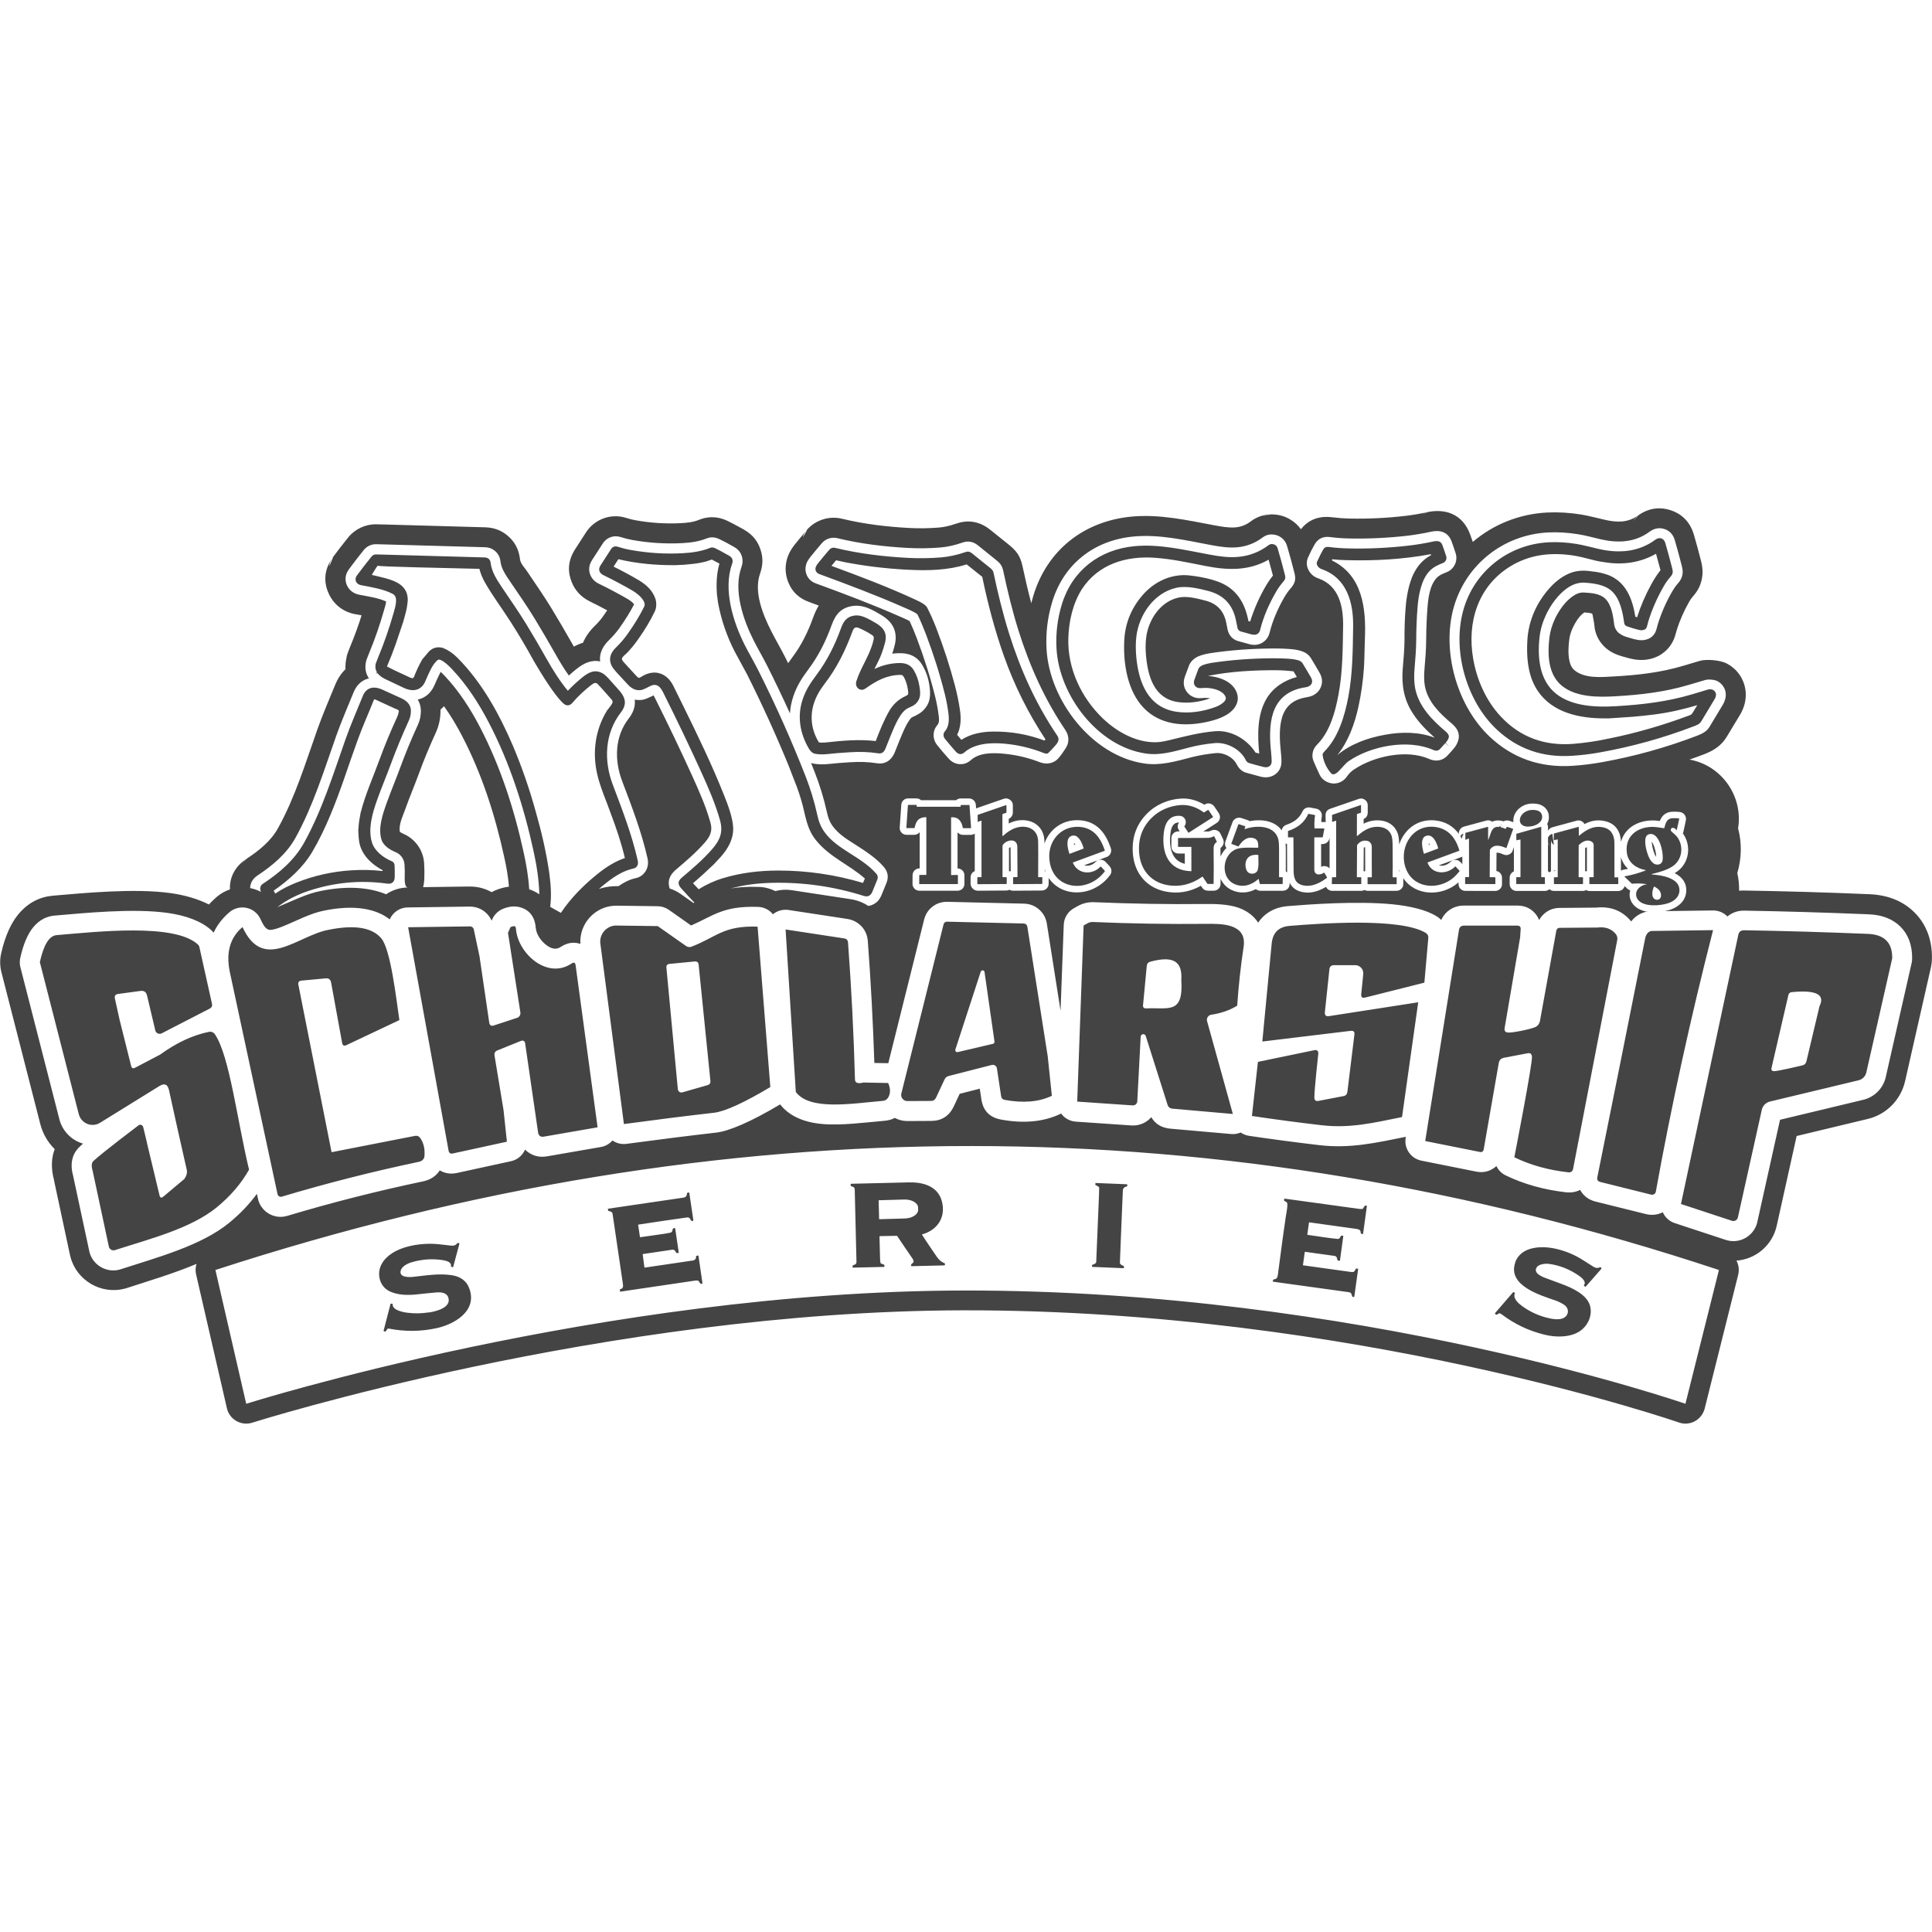 <!-- Generated by IcoMoon.io -->
<svg version="1.1" xmlns="http://www.w3.org/2000/svg" width="32" height="32" viewBox="0 0 32 32">
<title>watermark-scholarship</title>
<path fill="#444" d="M27.057 8.619c0.025-0.022 0.088-0.091 0.067-0.075 0.195-0.144 0.387-0.143 0.535-0.097 0.161 0.049 0.325 0.164 0.397 0.409 0.041 0.141 0.080 0.283 0.116 0.425 0.035 0.136 0.033 0.224 0.015 0.312-0.018 0.085-0.052 0.18-0.152 0.292-0.019 0.021-0.036 0.047-0.053 0.075-0.090 0.157-0.161 0.317-0.211 0.481-0.012 0.039-0.026 0.099-0.047 0.148-0.001 0.002-0.002 0.004-0.003 0.006-0.047 0.106-0.12 0.189-0.218 0.25l-0.003 0.002c-0.001 0.001-0.002 0.001-0.003 0.002-0.079 0.047-0.218 0.1-0.398 0.077-0.075-0.009-0.182-0.040-0.242-0.058-0.084-0.025-0.164-0.059-0.235-0.115l-0.001-0.001-0.008-0.006c-0.006-0.005-0.011-0.009-0.017-0.014-0.096-0.084-0.16-0.197-0.182-0.322l-0-0-0.002-0.013-0-0.003-0-0.003-0.001-0.004-0-0.002-0-0.002c-0.006-0.047-0.012-0.1-0.024-0.152-0.006-0.024-0.005-0.051-0.018-0.069-0.012-0.003-0.042-0.010-0.059-0.012-0.023-0.003-0.046-0.004-0.068-0.006l-0.008 0.005c-0.081 0.059-0.139 0.156-0.178 0.236-0.034 0.071-0.057 0.142-0.065 0.214-0.013 0.108-0.020 0.226 0.001 0.334 0.013 0.065 0.035 0.127 0.089 0.171 0.173 0.138 0.441 0.112 0.651 0.1 0.409-0.023 0.777-0.066 1.15-0.177 0.089-0.027 0.179-0.053 0.268-0.080 0.114-0.034 0.347-0.014 0.455 0.045 0.143 0.078 0.215 0.18 0.259 0.276 0.075 0.165 0.075 0.376-0.046 0.575-0.073 0.12-0.145 0.239-0.217 0.359l-0 0c-0.087 0.145-0.212 0.228-0.374 0.29l-0 0c-0.081 0.031-0.162 0.061-0.243 0.089 0.534 0.096 0.891 0.611 0.804 1.139 0.065 0.243 0.059 0.501-0.013 0.741 0.021 0.091 0.032 0.188 0.030 0.292 0.029-0.003 0.058-0.004 0.089-0.003 0 0 0.001 0 0.002 0 0.673 0.011 1.363 0.031 2.070 0.061 0.338 0.014 0.578 0.136 0.745 0.303 0.177 0.178 0.294 0.427 0.288 0.769-0.001 0.045-0.006 0.090-0.016 0.135l-0.429 1.891c0 0-0.001 0.002-0.001 0.003-0.071 0.306-0.31 0.548-0.616 0.621l-1.179 0.283-0.331 1.491c-0 0.001-0.001 0.002-0.001 0.003-0.072 0.316-0.345 0.547-0.665 0.57 0.037 0.070 0.049 0.152 0.029 0.234l-0.555 2.216c-0.023 0.090-0.082 0.166-0.163 0.21s-0.177 0.052-0.264 0.021c0 0-5.388-1.869-11.852-1.858-5.932 0.011-11.778 1.861-11.778 1.861-0.088 0.028-0.183 0.018-0.263-0.028s-0.137-0.122-0.157-0.212l-0.51-2.216c-0.014-0.060-0.010-0.119 0.007-0.174-0.377 0.159-0.786 0.28-1.148 0.398-0.002 0-0.003 0.001-0.005 0.002-0.012 0.004-0.023 0.007-0.035 0.010-0.394 0.103-0.798-0.137-0.9-0.525-0.003-0.011-0.006-0.023-0.008-0.033 0 0-0.217-1.014-0.26-1.216-0.001-0.006-0.003-0.012-0.003-0.018l-0-0.002c-0.057-0.209-0.042-0.38 0.010-0.517-0.112-0.11-0.195-0.25-0.237-0.409 0.002 0.006 0.011 0.043-0-0.002l-0.001-0.002-0.645-2.519c-0.025-0.1-0.027-0.204-0.005-0.304 0.067-0.304 0.172-0.512 0.275-0.64 0.171-0.213 0.376-0.304 0.588-0.322 0.517-0.044 1.346-0.125 1.939-0.043 0.249 0.034 0.465 0.101 0.64 0.189 0.041-0.045 0.086-0.088 0.134-0.129 0.064-0.054 0.137-0.095 0.215-0.121-0.010-0.198 0.085-0.382 0.271-0.504l0-0c-0.003 0.003-0.057 0.062-0.080 0.083-0.006 0.005-0.009 0.007-0.010 0.006 0.001-0.003 0.006-0.010 0.016-0.023 0.018-0.022 0.038-0.041 0.061-0.058-0.026 0.018-0.046 0.038-0.061 0.058-0.012 0.015-0.017 0.022-0.016 0.023-0.002 0.004 0.003 0.001 0.010-0.006 0.027-0.023 0.1-0.097 0.080-0.083 0.208-0.137 0.405-0.293 0.525-0.51 0.284-0.513 0.457-1.086 0.653-1.639 0.088-0.248 0.194-0.491 0.293-0.734 0.046-0.112 0.105-0.196 0.171-0.259-0.003-0.064 0.003-0.132 0.020-0.206l0-0.001 0.004 0.001-0.004-0.005 0-0.001c0-0.001 0-0.002 0.001-0.005l0.001-0.002c0.002-0.008 0.005-0.017 0.007-0.025 0.009-0.029 0.026-0.075 0.052-0.138l0-0c0.070-0.168 0.132-0.338 0.186-0.511-0.036-0.006-0.072-0.012-0.106-0.019 0.021 0.004 0.041 0.006 0.062 0.006l-0.063-0.006c-0.224-0.044-0.363-0.184-0.432-0.329-0.079-0.165-0.105-0.382 0.061-0.61-0.028 0.038-0.045 0.075-0.052 0.111-0.002 0.007-0.003 0.011-0.003 0.014-0.005 0.032 0.008 0.001 0.023-0.038 0.020-0.044 0.045-0.105 0.033-0.089 0.084-0.114 0.169-0.224 0.255-0.33 0.114-0.141 0.287-0.221 0.466-0.218 0.042 0.001 0.127 0.003 0.127 0.003 0.56 0.016 1.12 0.031 1.68 0.047 0.165 0.005 0.286 0.066 0.377 0.146 0.096 0.085 0.171 0.2 0.193 0.362l0 0.002 0.002 0.014c0 0.001 0 0.001 0 0.002 0.009 0.075 0.070 0.132 0.112 0.194 0.137 0.205 0.28 0.408 0.408 0.618 0.116 0.192 0.23 0.385 0.34 0.58l0.033 0.058c0.050-0.027 0.1-0.049 0.151-0.064 0.043-0.102 0.111-0.198 0.201-0.285 0.050-0.048 0.094-0.1 0.134-0.156 0.023-0.032 0.045-0.064 0.066-0.096-0.093-0.050-0.187-0.099-0.282-0.145-0.167-0.081-0.258-0.203-0.305-0.321-0.060-0.15-0.080-0.334 0.056-0.546l0-0c0.060-0.094 0.121-0.188 0.182-0.282 0.143-0.219 0.416-0.316 0.663-0.237 0.050 0.016 0.102 0.030 0.155 0.039 0.248 0.045 0.499 0.061 0.752 0.048 0.101-0.005 0.206-0.016 0.3-0.055 0.107-0.043 0.268-0.078 0.471 0.017 0.057 0.027 0.146 0.074 0.268 0.142 0.168 0.095 0.24 0.215 0.279 0.333 0.035 0.105 0.052 0.232-0.007 0.399l-0 0c-0.108 0.304 0.047 0.68 0.187 0.956l0 0c0.057 0.114 0.153 0.279 0.224 0.419 0.018 0.036 0.036 0.072 0.054 0.108 0.023-0.034 0.048-0.068 0.075-0.104 0.146-0.195 0.252-0.411 0.335-0.641 0.028-0.078 0.060-0.148 0.097-0.209l-0.159-0.059c-0.223-0.082-0.31-0.226-0.356-0.355-0.045-0.127-0.047-0.269 0.007-0.41 0.025-0.066 0.069-0.135 0.111-0.187 0.064-0.079 0.128-0.157 0.194-0.233-0.026 0.031-0.044 0.063-0.054 0.093-0.004 0.010-0.005 0.014-0.005 0.016-0 0.004 0.002 0.001 0.006-0.006 0.019-0.027 0.074-0.128 0.056-0.109 0.144-0.167 0.371-0.24 0.585-0.188l0 0c0.001 0 0.001 0 0.001 0 0.361 0.088 0.741 0.133 1.111 0.153 0.164 0.009 0.328 0.006 0.492-0.007h0c0.090-0.007 0.185-0.030 0.284-0.064 0.177-0.062 0.373-0.055 0.568 0.101l0.001 0.001c0.096 0.077 0.193 0.155 0.288 0.231 0.143 0.115 0.207 0.191 0.247 0.38 0.043 0.203 0.090 0.405 0.143 0.604 0.011-0.043 0.023-0.087 0.036-0.13 0.232-0.756 0.841-1.229 1.622-1.304 0.466-0.045 0.927 0.060 1.381 0.145 0.115 0.021 0.231 0.042 0.343 0.033 0.094-0.008 0.179-0.042 0.255-0.1 0.002-0.001 0.003-0.003 0.005-0.004 0.090-0.067 0.2-0.106 0.314-0.111h0.001c0 0-0.172 0.039-0.070 0.010-0.136 0.035 0.106-0.011 0.070-0.010 0.148-0.005 0.266 0.038 0.359 0.101 0.057 0.038 0.108 0.086 0.15 0.145 0.116-0.147 0.283-0.228 0.52-0.198l0 0c0.001 0 0.001 0 0.002 0 0.095 0.012 0.191 0.019 0.287 0.021 0.304 0.006 0.607-0.008 0.91-0.043 0.124-0.014 0.247-0.035 0.368-0.062l0.001-0c-0.005 0.002-0.068 0.028-0.087 0.035-0.003 0.001-0.005 0.001-0.003-0.001 0.003-0.002 0.009-0.005 0.019-0.010 0.017-0.008 0.035-0.015 0.054-0.020-0.021 0.005-0.039 0.012-0.054 0.020-0.011 0.005-0.017 0.008-0.019 0.010-0.005 0.003-0.003 0.003 0.003 0.001 0.020-0.005 0.113-0.040 0.087-0.035 0.283-0.062 0.585 0.012 0.716 0.37 0.015 0.040 0.029 0.081 0.043 0.122 0.336-0.287 0.764-0.463 1.23-0.487 0.184-0.009 0.374 0.002 0.57 0.034 0.12 0.020 0.263 0.058 0.394 0.088h0c0.186 0.043 0.376 0.049 0.535-0.069l0-0c-0.003 0.003-0.047 0.054-0.067 0.075-0.007 0.006-0.010 0.009-0.009 0.006s0.003-0.005 0.006-0.009c0.017-0.023 0.036-0.044 0.059-0.062-0.025 0.020-0.045 0.041-0.059 0.062-0.003 0.005-0.005 0.008-0.006 0.009-0.004 0.007 0.001 0.003 0.009-0.006zM27.29 15.096c-0.005 0.001-0.011 0.002-0.016 0.003-0.101 0.024-0.191 0.075-0.256 0.163 0 0-0.002-0.003-0.003-0.003-0.139-0.169-0.329-0.252-0.577-0.226 0.001 0-0.606 0.005-0.606 0.005-0.001 0-0.003 0-0.004 0-0.104 0.002-0.184 0.039-0.245 0.091-0.035 0.030-0.066 0.066-0.090 0.111-0.018-0.048-0.045-0.088-0.076-0.121-0.062-0.067-0.152-0.12-0.286-0.12h-0.882c-0.116 0-0.204 0.040-0.272 0.097-0.043 0.037-0.080 0.083-0.105 0.141-0.026-0.025-0.055-0.048-0.089-0.068-0.001-0-0.001-0.001-0.002-0.001-0.158-0.094-0.413-0.16-0.715-0.19-0.586-0.057-1.368-0-1.735 0.030l-0.001 0c-0.18 0.015-0.314 0.082-0.413 0.179-0.029 0.029-0.055 0.060-0.078 0.095-0.001-0.001-0.002-0.002-0.002-0.003-0.075-0.114-0.186-0.195-0.324-0.244-0.168-0.059-0.385-0.064-0.549-0.062-0.615 0.007-1.231-0.004-1.848-0.030-0.002-0-0.005-0-0.007-0-0.095-0.002-0.183 0.021-0.265 0.068 0-0-0.058 0.033-0.058 0.033-0.1 0.056-0.163 0.16-0.167 0.275l-0.053 1.422-0.226-1.437c-0.016-0.106-0.065-0.183-0.128-0.239s-0.144-0.094-0.252-0.098c-0.002 0-0.003-0-0.005-0l-1.261-0.030c-0.102-0.002-0.182 0.029-0.245 0.077-0.065 0.049-0.117 0.118-0.143 0.217-0 0.001-0 0.001-0 0.002l-0.593 2.377-0.231-0.004c-0.022-0.671-0.058-1.343-0.108-2.017-0.008-0.105-0.048-0.185-0.104-0.245s-0.133-0.108-0.238-0.124l-0.971-0.148c-0.093-0.014-0.187 0.012-0.259 0.071-0.058-0.072-0.146-0.119-0.245-0.122-0.58-0.019-0.733 0.143-1.11 0.308l-0.368-0.259c-0.054-0.038-0.119-0.059-0.185-0.060l-0.68-0.009c-0.014-0-0.029 0-0.043 0.001-0.325 0.019-0.578 0.303-0.558 0.63l0 0.002c-0.084-0.029-0.198-0.035-0.328 0.051l-0.001 0.001c-0.077 0.052-0.16 0.022-0.226-0.026-0.098-0.071-0.176-0.185-0.185-0.297-0.019-0.238-0.167-0.316-0.28-0.341-0.003-0.001-0.006-0.001-0.010-0.002-0.058-0.011-0.146-0.012-0.257 0.035-0.077 0.033-0.139 0.094-0.173 0.171l-0.010 0.023c-0.028-0.064-0.069-0.112-0.116-0.149-0.066-0.052-0.15-0.086-0.258-0.084 0.001-0-1.016 0.014-1.016 0.014-0.097 0.001-0.188 0.045-0.25 0.12-0.020 0.024-0.036 0.050-0.048 0.078-0.224-0.176-0.582-0.248-1.084-0.146-0.223 0.042-0.458 0.169-0.682 0.26-0.054 0.022-0.107 0.041-0.158 0.052-0.033 0.007-0.064 0.014-0.093 0-0.051-0.024-0.084-0.084-0.124-0.172-0.043-0.094-0.127-0.162-0.227-0.184s-0.206 0.003-0.284 0.069c-0.116 0.098-0.205 0.212-0.265 0.341-0.014-0.017-0.029-0.032-0.045-0.047-0.155-0.14-0.409-0.238-0.722-0.281-0.571-0.079-1.369 0.003-1.867 0.045-0.13 0.011-0.254 0.070-0.359 0.2-0.081 0.1-0.158 0.266-0.21 0.504-0.011 0.050-0.010 0.102 0.003 0.152l0.646 2.52c0.051 0.196 0.203 0.347 0.391 0.401-0.017 0.016-0.035 0.032-0.053 0.049l-0.001 0c-0.101 0.094-0.174 0.247-0.111 0.478-0-0.001 0.268 1.251 0.268 1.251 0.001 0.006 0.003 0.013 0.004 0.019 0.056 0.215 0.28 0.347 0.498 0.29 0.007-0.002 0.013-0.004 0.020-0.006 0.001-0 0.002-0 0.002-0.001 0.594-0.193 1.333-0.389 1.796-0.77l0-0c0.18-0.148 0.332-0.308 0.457-0.478l0.017 0.078c0.036 0.175 0.194 0.303 0.375 0.303 0.037 0 0.074-0.006 0.11-0.016l0-0c0.733-0.22 1.482-0.41 2.246-0.571 0.126-0.026 0.219-0.087 0.281-0.183 0.073 0.043 0.166 0.069 0.285 0.043l0.895-0.195c0.107-0.023 0.192-0.097 0.232-0.192 0.016 0.016 0.032 0.030 0.050 0.042 0.078 0.057 0.181 0.093 0.318 0.069 0 0 0.888-0.154 0.888-0.154 0.077-0.013 0.144-0.053 0.192-0.108 0.068 0.047 0.15 0.067 0.232 0.056 0.506-0.068 1.003-0.131 1.489-0.187h0.001c0.204-0.024 0.56-0.171 1.056-0.467 0.143 0.188 0.386 0.296 0.688 0.324 0.318 0.030 0.713-0.024 1.038-0.052 0.064-0.005 0.122-0.021 0.173-0.048 0.060 0.033 0.129 0.051 0.202 0.052 0.001 0 0.002 0 0.003 0l0.394-0.002c0.173 0 0.3-0.078 0.377-0.24 0.001-0.001 0.001-0.002 0.002-0.003l0.096-0.206 0.333-0.085 0.027 0.178 0 0.001c0.029 0.184 0.134 0.295 0.318 0.331 0.002 0 0.003 0.001 0.005 0.001 0.388 0.072 0.716 0.035 0.985-0.093 0.004-0.002 0.009-0.004 0.013-0.006 0.055 0.076 0.143 0.127 0.244 0.134l0.92 0.063c0 0 0 0 0.001 0 0.128 0.009 0.248-0.045 0.328-0.137 0.066 0.114 0.174 0.179 0.323 0.191l0.999 0.088c0.055 0.005 0.109-0.004 0.159-0.025 0.040 0.028 0.088 0.047 0.139 0.055 0.384 0.057 0.771 0.108 1.161 0.154 0.513 0.060 0.939-0.038 1.435-0.138l-0.003 0.020c-0.028 0.175 0.087 0.34 0.261 0.375l0.905 0.181c0.124 0.025 0.22-0.006 0.294-0.057 0.015-0.010 0.029-0.022 0.043-0.035 0.031 0.066 0.085 0.122 0.154 0.155 0.297 0.144 0.63 0.238 0.999 0.28l0.001 0c0.093 0.010 0.17-0.007 0.233-0.040 0.004 0.007 0.008 0.014 0.012 0.021 0.048 0.076 0.123 0.143 0.244 0.173-0.001-0 0.842 0.209 0.842 0.209 0.002 0.001 0.004 0.001 0.006 0.001 0.004 0.001 0.007 0.002 0.011 0.002 0.090 0.018 0.178 0.003 0.254-0.035 0.037 0.083 0.107 0.15 0.199 0.18l0.845 0.278c0.041 0.013 0.083 0.020 0.126 0.020 0.189 0 0.354-0.132 0.396-0.316 0-0.001 0-0.001 0-0.002l0.376-1.692 1.379-0.331c0.185-0.044 0.329-0.19 0.372-0.375l0-0.001 0.429-1.891c0.005-0.022 0.008-0.045 0.008-0.067 0.004-0.235-0.070-0.409-0.192-0.532-0.117-0.117-0.287-0.197-0.524-0.206-0.705-0.029-1.392-0.050-2.062-0.061l-0.001-0c-0.114-0.002-0.202 0.035-0.271 0.089-0.003 0.003-0.006 0.005-0.009 0.008-0.063-0.065-0.15-0.101-0.241-0.1l-0.798 0.011c0.037-0.007 0.071-0.016 0.099-0.026 0.138-0.048 0.251-0.152 0.258-0.306 0.006-0.129-0.061-0.221-0.164-0.281-0.009-0.006-0.019-0.011-0.029-0.016 0.008-0.004 0.015-0.009 0.023-0.014 0.217-0.138 0.26-0.431 0.121-0.634-0.003-0.004-0.005-0.007-0.008-0.011 0.005-0.010 0.009-0.021 0.011-0.033l0.039-0.181c0-0.001 0.001-0.003 0.001-0.005 0.011-0.062-0.032-0.123-0.095-0.134-0.002-0-0.004-0.001-0.006-0.001-0.043-0.005-0.085-0.006-0.128-0.004-0.112 0.007-0.167 0.065-0.204 0.154-0.004-0.001-0.008-0.001-0.012-0.002-0.206-0.031-0.412 0.029-0.532 0.164-0.045 0.050-0.079 0.11-0.098 0.181-0.008-0.162-0.082-0.294-0.251-0.338-0.133-0.035-0.247-0.011-0.353 0.045-0.020-0.035-0.058-0.060-0.101-0.060-0.010 0-0.020 0.001-0.030 0.004l-0 0-0.401 0.109c-0.028 0.007-0.047 0.023-0.062 0.041-0.004 0.005-0.008 0.011-0.011 0.017v-0.059c0-0.020-0.005-0.038-0.014-0.054 0.015-0.026 0.024-0.054 0.027-0.085 0.007-0.070-0.012-0.126-0.048-0.168-0.033-0.040-0.083-0.069-0.147-0.079-0.118-0.019-0.217 0.008-0.297 0.076-0.068 0.058-0.105 0.148-0.094 0.227l-0.068-0.023c-0.032-0.011-0.066-0.007-0.094 0.009-0.059-0.017-0.115-0.021-0.163-0.005-0.009 0.003-0.019 0.007-0.028 0.011-0.022-0.017-0.054-0.030-0.098-0.018l-0.001 0-0.367 0.099c-0.050 0.014-0.085 0.059-0.085 0.111v0.010c-0.090-0.125-0.22-0.207-0.4-0.224-0.292-0.027-0.508 0.158-0.588 0.399-0.002-0.082-0.010-0.14-0.021-0.173-0.060-0.182-0.232-0.246-0.41-0.222-0.057 0.008-0.109 0.026-0.158 0.051l0-0.078c0.045-0.020 0.068-0.056 0.068-0.11l0-0.115c0-0.049-0.024-0.076-0.047-0.093s-0.057-0.030-0.103-0.014c0.001-0-0.47 0.162-0.47 0.162h-0c-0.053 0.018-0.080 0.056-0.079 0.113l0.002 0.104c0 0.002 0 0.004 0 0.006-0.008-0.002-0.016-0.003-0.024-0.003h-0.049c0.001-0.030 0.004-0.061 0.009-0.091 0.005-0.036-0.005-0.063-0.020-0.084s-0.038-0.040-0.074-0.046c0.001 0-0.101-0.019-0.101-0.019s-0.001-0-0.001-0c-0.029-0.005-0.053 0.001-0.073 0.011s-0.039 0.028-0.051 0.055c-0.056 0.119-0.144 0.178-0.268 0.221l-0 0c-0.041 0.014-0.070 0.050-0.076 0.092-0.046-0.066-0.111-0.11-0.186-0.137-0.105-0.038-0.232-0.038-0.345-0.016-0.010-0.007-0.021-0.014-0.035-0.018l-0.103-0.034c-0.060-0.020-0.126 0.012-0.147 0.072 0-0.001-0.116 0.316-0.116 0.316-0.013 0.034-0.008 0.064 0.003 0.087 0.003 0.007 0.008 0.015 0.013 0.022-0.041 0.040-0.074 0.088-0.097 0.141-0-0.036-0.001-0.071-0.001-0.107-0-0.008-0-0.015 0-0.023 0-0.004 0.001-0.011 0.002-0.014 0.047-0.032 0.065-0.094 0.040-0.145l-0-0.001-0.042-0.088c-0.016-0.032-0.039-0.049-0.064-0.057s-0.053-0.011-0.085 0.003c-0 0-0.001 0-0.001 0-0.018 0.008-0.034 0.017-0.055 0.017-0.026 0-0.052 0-0.079 0l0.222-0.142c0.032-0.021 0.045-0.047 0.051-0.074s0.003-0.056-0.017-0.087l-0-0.001-0.075-0.111c-0-0-0.001-0.001-0.001-0.001-0.035-0.050-0.104-0.064-0.156-0.032l-0.007 0.005c-0.118-0.072-0.25-0.111-0.391-0.102-0.214 0.014-0.418 0.102-0.567 0.257-0.178 0.185-0.253 0.413-0.223 0.686 0.034 0.299 0.223 0.527 0.522 0.593 0.211 0.047 0.418 0.012 0.602-0.092l0.019 0.029c0.023 0.036 0.057 0.053 0.099 0.053h0.093c0.036 0 0.061-0.014 0.080-0.032s0.033-0.043 0.034-0.079v-0.001c0-0.029 0.001-0.057 0.001-0.086 0.036 0.079 0.096 0.145 0.182 0.186 0.137 0.064 0.28 0.050 0.403-0.015 0.001 0.001 0.002 0.002 0.003 0.003 0.018 0.015 0.042 0.025 0.072 0.025l0.37-0c0.036 0 0.062-0.015 0.080-0.032s0.034-0.044 0.034-0.082l0-0.020c0.016 0.033 0.036 0.061 0.062 0.084 0.046 0.042 0.112 0.071 0.206 0.079 0.117 0.009 0.233-0.033 0.334-0.094 0.006 0.012 0.013 0.022 0.021 0.031 0.019 0.019 0.045 0.035 0.082 0.035h0.479c0.023 0 0.041-0.006 0.056-0.014 0.015 0.009 0.034 0.014 0.056 0.014h0.472c0.037 0 0.062-0.015 0.081-0.033s0.033-0.044 0.033-0.081v-0.096c0.201 0.303 0.644 0.307 0.909 0.074 0.002-0.002 0.004-0.004 0.006-0.005v0.028c0 0.037 0.015 0.062 0.032 0.080s0.044 0.034 0.082 0.034l0.491 0.001c0.037 0 0.063-0.015 0.082-0.033s0.033-0.044 0.033-0.082v-0l-0-0.103c0-0.036-0.015-0.062-0.033-0.081-0.015-0.015-0.034-0.027-0.060-0.031l0.002-0.301c0.008-0.004 0.018-0.004 0.027-0.002 0.029 0.004 0.059 0.016 0.089 0.029 0.035 0.016 0.066 0.011 0.091 0s0.049-0.030 0.062-0.067l0.019-0.055c0 0.116 0 0.293 0 0.402-0.041 0.017-0.070 0.058-0.070 0.104v0.107c0 0.062 0.051 0.113 0.113 0.113l0.469 0c0.029 0 0.056-0.011 0.076-0.030 0.018 0.017 0.043 0.030 0.078 0.030h0.472c0.024 0 0.043-0.006 0.058-0.015 0.017 0.010 0.037 0.016 0.058 0.016l0.472-0c0.036 0 0.062-0.015 0.080-0.033 0.012-0.012 0.023-0.028 0.029-0.048l0.042 0.041c0.015 0.014 0.031 0.024 0.050 0.030-0.023 0.076-0.009 0.16 0.047 0.23 0.054 0.067 0.142 0.109 0.243 0.124zM23.644 14.289c0.077 0.201 0.322 0.2 0.458 0.064 0.003-0.003 0.005-0.003 0.008 0l0.064 0.070c0.002 0.002 0.002 0.004 0 0.007-0.034 0.043-0.066 0.077-0.095 0.103-0.236 0.207-0.644 0.195-0.783-0.122-0.145-0.332 0.071-0.752 0.456-0.716 0.23 0.021 0.358 0.179 0.419 0.39 0.001 0.003-0 0.006-0.003 0.007l-0.521 0.192c-0.002 0.001-0.003 0.003-0.002 0.005zM23.821 14.049c-0.023-0.081-0.080-0.239-0.196-0.206-0.113 0.032-0.064 0.221-0.041 0.296 0.001 0.003 0.002 0.003 0.005 0.002l0.229-0.086c0.003-0.001 0.004-0.004 0.003-0.006zM23.665 13.996c-0.001-0.010-0-0.023 0-0.033 0.005 0.007 0.010 0.014 0.014 0.022 0.001 0.002 0.002 0.003 0.003 0.005l-0.017 0.006zM24.222 14.314l-0.032-0.035-0.001-0c-0.026-0.028-0.055-0.036-0.081-0.037s-0.057 0.007-0.084 0.034c-0.051 0.051-0.129 0.075-0.192 0.057l0.373-0.137c0-0 0.001-0 0.001-0 0.006-0.002 0.011-0.005 0.015-0.007l0 0.126zM25.778 13.906l-0.037 0.011c-0.003 0.001-0.005-0-0.005-0.004l0-0.102c0-0.003 0.002-0.005 0.005-0.006l0.401-0.109c0.001-0 0.001-0 0.002-0 0.003 0 0.006 0.003 0.006 0.006v0.136c0 0.005 0.002 0.005 0.006 0.003 0.122-0.102 0.25-0.177 0.415-0.133 0.124 0.032 0.169 0.137 0.169 0.259 0 0.184 0 0.371 0 0.559 0 0.003 0.002 0.005 0.005 0.005h0.054c0.003 0 0.004 0.001 0.004 0.004l0.001 0.105c0 0.002-0.001 0.003-0.003 0.003l-0.471 0c-0.003 0-0.005-0.002-0.005-0.005v-0.104c0-0.003 0.002-0.005 0.005-0.005h0.061c0.003 0 0.005-0.002 0.005-0.005 0-0.176 0-0.352 0-0.528 0-0.027-0.018-0.050-0.042-0.061-0.075-0.036-0.15 0.009-0.203 0.061-0.002 0.002-0.003 0.004-0.003 0.007l-0.001 0.521c0 0.004 0.002 0.006 0.006 0.006h0.060c0.004 0 0.007 0.003 0.007 0.007l-0.001 0.102c0 0.003-0.001 0.004-0.004 0.004h-0.472c-0.003 0-0.005-0.002-0.005-0.005l0-0.102c0-0.004 0.002-0.005 0.005-0.005l0.052-0.002c0.004-0 0.006-0.002 0.006-0.006v-0.615c0-0.003-0.002-0.005-0.005-0.005-0 0-0.001 0-0.001 0l-0.015 0.004 0 0.001c-0 0-0.001 0-0.001 0l-0-0.002zM24.9 13.714c0.011 0.004 0.023 0.009 0.034 0.014 0.003 0.001 0.005 0.001 0.007-0.002l0.015-0.028c0.002-0.003 0.005-0.004 0.008-0.003l0.095 0.032c0.003 0.001 0.004 0.003 0.003 0.006l-0.11 0.31c-0.001 0.004-0.004 0.005-0.007 0.003-0.095-0.041-0.2-0.072-0.267 0.028-0.001 0.001-0.001 0.003-0.001 0.005l-0.003 0.444c0 0.004 0.002 0.006 0.006 0.006l0.083 0.001c0.003 0 0.005 0.002 0.005 0.005l0 0.103c0 0.004-0.002 0.005-0.005 0.005l-0.491-0.001c-0.003 0-0.005-0.002-0.005-0.005v-0.104c0-0.003 0.002-0.005 0.005-0.005h0.056c0.003 0 0.004-0.001 0.004-0.004l-0.001-0.63c0-0.003-0.002-0.005-0.005-0.005-0.001 0-0.001 0-0.002 0l-0.046 0.020c-0.004 0.002-0.007 0.001-0.007-0.004v-0.106c0-0.002 0.002-0.005 0.004-0.005l0.367-0.099c0.004-0.001 0.006 0 0.006 0.005v0.208c0 0.001 0.001 0.002 0.002 0.002s0.002-0.001 0.002-0.001c0.015-0.043 0.030-0.085 0.046-0.127 0.030-0.076 0.079-0.094 0.136-0.085 0.002-0.007 0.005-0.014 0.008-0.021 0-0 0-0.001 0.001-0.001l0.016 0.027c0.012 0.003 0.025 0.007 0.038 0.012l-0.038-0.062c0.001-0.001 0.001-0.001 0.002-0.002l0.038 0.064zM19.73 14.027l-0.211 0c-0.005 0-0.007-0.002-0.007-0.007v-0.135c0-0.003 0.002-0.005 0.005-0.005 0.164-0 0.327-0.001 0.49-0.002 0.038-0 0.066-0.012 0.099-0.027 0.003-0.001 0.005-0 0.006 0.002l0.042 0.087c0.001 0.003 0 0.006-0.002 0.007-0.048 0.030-0.052 0.079-0.051 0.13 0.003 0.187 0.003 0.373 0 0.56-0 0.003-0.002 0.004-0.004 0.004h-0.093c-0.003 0-0.006-0.001-0.007-0.004l-0.075-0.113c-0.001-0.002-0.004-0.003-0.006-0.003s-0.003 0-0.005 0.001c-0.18 0.129-0.389 0.179-0.604 0.132-0.25-0.055-0.408-0.248-0.436-0.498-0.027-0.238 0.037-0.437 0.192-0.598 0.13-0.135 0.309-0.212 0.495-0.224 0.139-0.009 0.268 0.039 0.378 0.121 0.003 0.002 0.006 0.002 0.009 0l0.063-0.040c0.003-0.002 0.006-0.001 0.008 0.002l0.075 0.111c0.002 0.003 0.002 0.006-0.002 0.008l-0.4 0.256c-0.003 0.002-0.005 0.001-0.007-0.002l-0.064-0.098c-0.002-0.003-0.002-0.005 0-0.008 0.052-0.070 0.010-0.164-0.075-0.171-0.18-0.013-0.25 0.128-0.267 0.28-0.038 0.332 0.074 0.628 0.453 0.637 0.003 0 0.004-0.001 0.004-0.004l0-0.396c0-0.002-0.001-0.004-0.004-0.004zM22.481 13.846c0.081-0.071 0.169-0.133 0.278-0.148 0.124-0.017 0.248 0.021 0.291 0.148 0.010 0.030 0.015 0.082 0.016 0.158 0.001 0.119 0.002 0.238 0.002 0.357 0 0.038-0.005 0.108 0 0.164 0 0.004 0.002 0.006 0.006 0.006h0.054c0.003 0 0.005 0.002 0.005 0.005v0.104c0 0.003-0.002 0.005-0.005 0.005h-0.472c-0.003 0-0.005-0.002-0.005-0.005v-0.104c0-0.003 0.001-0.004 0.004-0.005l0.062-0.001c0.004-0 0.005-0.002 0.005-0.006-0.001-0.165-0.002-0.33-0.001-0.495 0-0.051-0.028-0.094-0.080-0.103-0.066-0.011-0.12 0.012-0.161 0.069-0.002 0.002-0.002 0.005-0.003 0.008l-0.003 0.522c0 0.003 0.002 0.005 0.005 0.005h0.061c0.005 0 0.007 0.002 0.007 0.007l-0 0.101c0 0.003-0.002 0.005-0.005 0.005h-0.479c-0.003 0-0.004-0.002-0.004-0.005l0.003-0.103c0-0.003 0.002-0.005 0.005-0.005l0.059-0.001c0.003-0 0.005-0.002 0.005-0.005l-0-0.925c0-0.003-0.002-0.005-0.005-0.005-0.001 0-0.001 0-0.002 0l-0.054 0.018c-0.004 0.001-0.006-0-0.006-0.005l-0.001-0.104c0-0.004 0.002-0.006 0.005-0.007l0.471-0.162c0.003-0.001 0.004 0 0.004 0.003l-0 0.115c0 0.006-0.003 0.010-0.009 0.012l-0.054 0.017c-0.003 0.001-0.005 0.003-0.005 0.006l-0.001 0.356c0 0.005 0.002 0.006 0.006 0.003zM25.779 13.908l0.014 0.103-0.015-0.103 0.001-0zM27.256 14.411c-0.149-0.025-0.286-0.12-0.309-0.276-0.048-0.323 0.235-0.475 0.514-0.432 0.033 0.005 0.066 0.010 0.099 0.015 0.003 0 0.006-0.001 0.006-0.004 0.023-0.086 0.042-0.156 0.134-0.162 0.036-0.002 0.072-0.001 0.108 0.003 0 0 0 0 0 0 0.003 0.001 0.006 0.004 0.005 0.007 0 0 0 0-0 0l-0.039 0.181c-0.002 0.008-0.005 0.009-0.010 0.002-0.016-0.025-0.039-0.036-0.068-0.033-0.003 0-0.006 0.002-0.008 0.004-0.021 0.020-0.021 0.040 0 0.059 0.034 0.030 0.074 0.062 0.099 0.098 0.105 0.154 0.074 0.376-0.090 0.48-0.097 0.062-0.219 0.094-0.326 0.121-0.023 0.006-0.022 0.009 0.001 0.011 0.148 0.011 0.454 0.056 0.445 0.267-0.004 0.107-0.088 0.174-0.184 0.207-0.128 0.044-0.403 0.069-0.502-0.055-0.052-0.066-0.040-0.151 0.024-0.205 0.033-0.027 0.072-0.045 0.116-0.052 0.006-0.001 0.006-0.002 0-0.003-0.079-0.012-0.158-0.014-0.237-0.007-0.003 0-0.007-0.001-0.009-0.003l-0.118-0.114c-0.003-0.003-0.002-0.005 0.002-0.005 0.119-0.021 0.234-0.054 0.347-0.097 0.006-0.002 0.006-0.004-0-0.005zM27.369 14.828c0.012 0.102 0.156 0.103 0.142-0.013-0.008-0.066-0.054-0.099-0.108-0.13-0.004-0.002-0.006-0.001-0.008 0.002-0.023 0.046-0.031 0.093-0.026 0.141zM27.383 14.297c0.050 0.040 0.136 0.031 0.153-0.039 0.026-0.109-0.050-0.504-0.233-0.437-0.090 0.033-0.043 0.229-0.022 0.296 0.022 0.073 0.048 0.135 0.103 0.18zM27.359 13.941c0.006 0.007 0.011 0.016 0.015 0.025 0.036 0.068 0.057 0.164 0.058 0.226-0.024-0.029-0.035-0.066-0.048-0.107-0.008-0.028-0.023-0.083-0.025-0.134-0-0.003-0-0.006-0-0.010zM14.302 17.93l0.409 0.008c0.042 0.097 0.040 0.179-0.004 0.247-0.021 0.030-0.049 0.046-0.086 0.049-0.51 0.043-1.207 0.166-1.44-0.148l-0.169-2.691 0.971 0.148c0.039 0.006 0.060 0.029 0.063 0.068 0.056 0.758 0.095 1.514 0.115 2.267 0.001 0.059 0.048 0.076 0.14 0.052zM7.941 15.832l0.162 1.104c0.007 0.047 0.033 0.064 0.079 0.048l0.382-0.125c0.038-0.012 0.061-0.051 0.055-0.090l-0.205-1.319 0.042-0.095c0.029-0.012 0.052-0.017 0.067-0.014 0.013 0.003 0.021 0.018 0.023 0.046 0.032 0.403 0.516 0.844 0.923 0.571 0.037-0.025 0.059-0.015 0.065 0.030l0.364 2.684-0.888 0.154c-0.057 0.010-0.090-0.014-0.098-0.071l-0.213-1.468c-0.007-0.047-0.032-0.062-0.077-0.044l-0.383 0.155c-0.039 0.015-0.055 0.044-0.048 0.086l0.149 0.902 0.056 0.524-0.895 0.195c-0.040 0.009-0.064-0.007-0.071-0.046l-0.67-3.701 1.017-0.014c0.040-0.001 0.064 0.018 0.072 0.057l0.092 0.433zM25.532 14.529h0.053c0.002 0 0.003 0.001 0.003 0.003l0.001 0.107c0 0.002-0.001 0.003-0.003 0.003l-0.469-0c-0.002 0-0.003-0.001-0.003-0.003v-0.107c0-0.002 0.001-0.003 0.003-0.003h0.064c0.002 0 0.003-0.001 0.003-0.003v-0.617c0-0.002-0.001-0.003-0.003-0.003-0 0-0 0-0.001 0l-0.060 0.011c-0 0-0 0-0.001 0-0.002 0-0.003-0.001-0.003-0.003l-0.001-0.101c0-0.001 0.001-0.003 0.002-0.003l0.407-0.115c0-0 0-0 0.001-0 0.002 0 0.003 0.001 0.003 0.003l0 0.829c0 0.002 0.001 0.003 0.003 0.003zM24.187 13.848c0.011-0.017 0.027-0.030 0.047-0.039 0-0 0.001-0 0.001-0.001l0.003 0.013c-0.016 0.021-0.025 0.047-0.023 0.075-0.009-0.017-0.018-0.033-0.027-0.048zM21.422 13.869h-0.084c-0.003 0-0.005-0.002-0.005-0.005v-0.095c0-0.003 0.002-0.005 0.004-0.006 0.154-0.054 0.261-0.13 0.331-0.28 0.001-0.003 0.003-0.004 0.006-0.003l0.102 0.019c0.004 0.001 0.005 0.003 0.005 0.007-0.010 0.070-0.013 0.14-0.009 0.21 0 0.004 0.002 0.006 0.006 0.006h0.151c0.003 0 0.006 0.003 0.006 0.006 0 0 0 0.001-0 0.001l-0.026 0.135c-0.001 0.003-0.003 0.005-0.006 0.005h-0.129c-0.003 0-0.005 0.002-0.005 0.005-0 0.175-0 0.35 0 0.525 0 0.102 0.095 0.1 0.16 0.056 0-0 0-0 0-0 0.002-0.002 0.006-0.001 0.007 0.002 0 0 0 0 0 0l0.043 0.073c0.002 0.004 0.002 0.008-0.002 0.010-0.097 0.074-0.221 0.141-0.346 0.131-0.16-0.013-0.204-0.103-0.205-0.248-0.002-0.183-0.002-0.366-0.003-0.549 0-0.003-0.002-0.005-0.005-0.005zM22.611 14.032c-0 0.132-0 0.264 0.001 0.396-0.005 0.002-0.009 0.004-0.013 0.006-0.004-0.003-0.009-0.005-0.014-0.007l0.003-0.387c0.007-0.005 0.015-0.008 0.024-0.008zM22.022 14.384c-0.034-0.039-0.092-0.051-0.14-0.026-0-0.126-0-0.252-0-0.378h0.024c0.031 0 0.055-0.011 0.073-0.026s0.034-0.037 0.040-0.067l0-0.001 0.003-0.014 0 0.513zM26.849 14.199c0.021 0.076 0.062 0.141 0.117 0.191-0.025 0.006-0.050 0.011-0.076 0.015-0.017 0.003-0.030 0.008-0.042 0.015 0-0.074 0-0.148 0-0.222zM18.763 18.309l-0.921-0.063 0.106-2.917 0.060-0.034c0.029-0.017 0.060-0.025 0.093-0.024 0.622 0.027 1.245 0.037 1.867 0.031 0.259-0.003 0.69-0.011 0.63 0.384-0.048 0.312-0.083 0.635-0.106 0.971-0.124 0.076-0.267 0.126-0.429 0.15-0.042 0.006-0.073 0.042-0.073 0.085 0 0.009 0.001 0.017 0.004 0.025l0.426 1.534-1-0.088c-0.042-0.004-0.070-0.026-0.082-0.066l-0.36-1.135c-0.005-0.019-0.022-0.033-0.042-0.033-0.023 0-0.043 0.019-0.043 0.043 0 0 0 0.001 0 0.001l-0.056 1.069-0 0.001c-0.003 0.038-0.036 0.068-0.074 0.065-0-0-0-0-0.001-0zM18.994 15.999l-0.061 0.642c-0.007 0.043 0.011 0.064 0.055 0.061 0.366-0.018 0.616 0.105 0.578-0.472 0.020-0.294-0.118-0.409-0.514-0.301-0.036 0.010-0.055 0.033-0.057 0.069zM28.374 15.405c-0.376 1.469-0.692 2.913-0.948 4.331-0 0.001-0 0.001-0 0.002-0.007 0.034-0.040 0.056-0.075 0.049-0.001-0-0.001-0-0.002-0l-0.843-0.21c-0.042-0.010-0.058-0.037-0.049-0.079 0.266-1.318 0.53-2.635 0.791-3.95 0.015-0.073 0.048-0.116 0.101-0.128l1.025-0.014zM2.435 18.935l0.207 0.863c0.009 0.042 0.031 0.049 0.064 0.021l0.346-0.29c0.032-0.045 0.054-0.097 0.041-0.155-0.103-0.449-0.2-0.889-0.294-1.318-0.021-0.098-0.075-0.12-0.16-0.067l-0.982 0.608c-0.037 0.023-0.080 0.035-0.124 0.035-0.107 0-0.201-0.073-0.228-0.177l-0.645-2.519c0.063-0.287 0.155-0.436 0.275-0.447 0.684-0.058 1.954-0.2 2.341 0.153 0.014 0.013 0.024 0.029 0.027 0.047l0.208 0.937c0.008 0.037-0.005 0.063-0.038 0.080l-0.796 0.41c-0.003 0.001-0.005 0.003-0.008 0.003-0.038 0.014-0.081-0.006-0.095-0.045-0.001-0.003-0.002-0.006-0.002-0.008l-0.137-0.579c-0.014-0.057-0.050-0.082-0.109-0.074l-0.37 0.050c-0.045 0.006-0.062 0.031-0.053 0.076l0.079 0.357 0.19 0.759c0.009 0.038 0.031 0.048 0.066 0.030l0.415-0.218c0.27-0.196 0.54-0.322 0.81-0.377 0.037-0.007 0.075 0.009 0.097 0.041 0.244 0.363 0.368 1.427 0.565 2.242-0.127 0.227-0.305 0.435-0.532 0.622-0.435 0.357-1.131 0.53-1.689 0.711-0.001 0-0.003 0.001-0.004 0.001-0.042 0.011-0.085-0.014-0.096-0.055-0-0.001-0.001-0.003-0.001-0.004l-0.27-1.262c-0.022-0.075-0.017-0.127 0.015-0.157 0.154-0.143 0.753-0.595 0.753-0.595 0.007-0.003 0.014-0.005 0.021-0.005 0.024 0 0.045 0.016 0.050 0.040l0.064 0.265zM17.355 17.51l0.067 0.64c-0.214 0.102-0.475 0.124-0.783 0.067-0.033-0.007-0.052-0.026-0.057-0.059l-0.070-0.463c-0.005-0.033-0.034-0.058-0.068-0.058-0.006 0-0.012 0.001-0.017 0.002l-0.714 0.183c-0.029 0.007-0.054 0.027-0.067 0.054l-0.143 0.306c-0.017 0.035-0.044 0.053-0.082 0.053l-0.394 0.002c-0.055-0-0.101-0.046-0.101-0.101 0-0.008 0.001-0.016 0.003-0.024l0.699-2.8c0.008-0.031 0.029-0.047 0.061-0.046l1.261 0.030c0.039 0.001 0.061 0.021 0.067 0.059l0.339 2.156zM16.308 16.1c-0.003-0.016-0.016-0.028-0.033-0.028-0.014 0-0.027 0.009-0.031 0.022l-0.42 1.289c-0.001 0.003-0.002 0.007-0.002 0.011 0 0.018 0.015 0.033 0.033 0.033 0.003 0 0.005-0 0.007-0.001l0.585-0.137c0.016-0.004 0.027-0.020 0.025-0.036l-0.165-1.153zM20.843 14.559c-0.111 0.101-0.261 0.148-0.402 0.081-0.235-0.111-0.197-0.498 0.047-0.58 0.087-0.029 0.241-0.018 0.348-0.019 0.003 0 0.004-0.001 0.004-0.004 0.003-0.064 0-0.131-0.071-0.153-0.118-0.035-0.192 0.043-0.253 0.132-0.002 0.003-0.005 0.004-0.008 0.003l-0.11-0.041c-0.003-0.001-0.004-0.003-0.003-0.006l0.116-0.317c0.001-0.004 0.005-0.005 0.009-0.004l0.103 0.034c0.003 0.001 0.004 0.003 0.003 0.006l-0.012 0.038c-0.001 0.004 0 0.005 0.004 0.004 0.185-0.067 0.486-0.069 0.553 0.161 0.009 0.033 0.014 0.089 0.014 0.17 0 0.153 0 0.306 0 0.459 0 0.004 0.002 0.006 0.006 0.006h0.049c0.004 0 0.006 0.002 0.006 0.006l-0.001 0.103c0 0.003-0.002 0.004-0.004 0.004l-0.37 0c-0.003 0-0.005-0.001-0.005-0.004l-0.018-0.077c-0-0.002-0.002-0.003-0.004-0.003s-0.002 0-0.003 0.001zM20.653 14.424c0.030 0.061 0.131 0.063 0.168 0.008 0.035-0.050 0.020-0.204 0.021-0.268 0-0.003-0.001-0.004-0.004-0.004-0.069-0.006-0.139 0.004-0.179 0.061s-0.038 0.141-0.007 0.204zM20.747 14.365c0.002 0.003 0.003 0.007 0.005 0.010-0.002-0.003-0.003-0.007-0.005-0.010zM23.592 16.276l-0.982 0.247c-0.047 0.012-0.068-0.007-0.064-0.055l0.034-0.335c0-0.002 0-0.004 0-0.007 0.004-0.073-0.054-0.137-0.128-0.14-0.002-0-0.004-0-0.006-0h-0.348c-0.048 0-0.075 0.024-0.079 0.071l-0.075 0.707c-0.005 0.052 0.018 0.074 0.070 0.066l1.476-0.229-0.268 1.901c-0.462 0.093-0.858 0.191-1.335 0.135-0.386-0.045-0.77-0.096-1.151-0.153l0.099-0.896 0.931-0.193c0.049-0.010 0.072 0.010 0.069 0.059 0 0-0.065 0.585-0.065 0.722 0 0.047 0.023 0.067 0.069 0.058l0.413-0.079c0.039-0.007 0.060-0.031 0.065-0.070l0.116-0.948c0.007-0.047-0.013-0.068-0.061-0.063l-1.464 0.177 0.155-1.622c0.017-0.18 0.115-0.278 0.295-0.293 0.507-0.042 1.83-0.139 2.254 0.114 0.034 0.021 0.049 0.050 0.045 0.089l-0.065 0.737zM6.615 16.896l-0.878 0.415c-0.039 0.018-0.062 0.006-0.070-0.036l-0.183-1.002c-0.010-0.050-0.040-0.073-0.091-0.068l-0.399 0.037c-0.042 0.004-0.060 0.026-0.052 0.068l0.55 2.774 1.38-0.27c0.038-0.007 0.068 0.005 0.090 0.037 0.059 0.087 0.081 0.193 0.066 0.318-0.015 0.040-0.045 0.065-0.089 0.074-0.774 0.163-1.532 0.356-2.274 0.578-0.005 0.002-0.010 0.002-0.015 0.002-0.025 0-0.047-0.018-0.053-0.043l-0.792-3.688c-0.064-0.319 0.007-0.565 0.212-0.737 0.345 0.753 0.909 0.143 1.422 0.046 0.434-0.088 0.726-0.040 0.878 0.143 0.155 0.187 0.246 1.001 0.298 1.352zM10.891 15.337l0.471 0.331c0.027 0.019 0.061 0.024 0.092 0.012 0.418-0.161 0.524-0.351 1.094-0.332l0.211 2.657c-0.439 0.262-0.749 0.403-0.929 0.425-0.489 0.056-0.987 0.119-1.496 0.188l-0.39-2.988c-0.001-0.006-0.001-0.012-0.002-0.018-0.009-0.146 0.104-0.273 0.249-0.282 0.006-0 0.013-0.001 0.019-0l0.68 0.009zM11.038 16.029l0.189 2.011c0 0.002 0 0.004 0.001 0.006 0.006 0.032 0.036 0.054 0.068 0.048 0.002-0 0.004-0.001 0.006-0.001l0.415-0.119c0.039-0.011 0.055-0.037 0.049-0.077l-0.194-1.916c-0.004-0.041-0.026-0.060-0.067-0.056l-0.414 0.040c-0.040 0.004-0.057 0.025-0.053 0.064zM23.187 14.435c-0.004-0.002-0.008-0.004-0.012-0.006 0-0.008 0.001-0.016 0.001-0.024 0.003 0.010 0.007 0.020 0.011 0.030zM25.639 14.433l-0-0.465c0.009 0.016 0.021 0.028 0.032 0.036 0.006 0.004 0.011 0.008 0.018 0.011v0.416c-0.010 0.005-0.019 0.011-0.026 0.018-0.007-0.007-0.015-0.013-0.024-0.017zM19.539 13.77l-0.022 0c-0.037 0-0.063 0.015-0.082 0.033s-0.033 0.044-0.033 0.082v0.135c0 0.038 0.015 0.064 0.034 0.083s0.045 0.034 0.083 0.034l0.105-0-0 0.171c-0.062-0.015-0.111-0.044-0.148-0.083-0.091-0.098-0.109-0.253-0.090-0.418 0.010-0.091 0.039-0.187 0.143-0.184-0.029 0.042-0.030 0.085-0.001 0.129l0.012 0.018zM21.32 14.449c-0.007-0.006-0.015-0.012-0.023-0.016 0-0.123 0-0.246-0-0.369-0-0.035-0.001-0.066-0.003-0.093 0.007 0.003 0.015 0.005 0.023 0.007 0 0.149 0.001 0.298 0.002 0.447 0 0.008 0 0.017 0.001 0.025zM31.341 15.873l-0.429 1.891c-0.015 0.064-0.065 0.114-0.128 0.129l-1.468 0.352c-0.067 0.016-0.12 0.069-0.135 0.137l-0.396 1.782c-0.008 0.035-0.039 0.060-0.075 0.060-0.008 0-0.016-0.001-0.024-0.004l-0.844-0.278 0.95-4.459c0.011-0.050 0.042-0.075 0.094-0.075 0.667 0.011 1.352 0.031 2.054 0.060 0.271 0.011 0.405 0.146 0.401 0.404zM29.381 17.742c0.054 0.004 0.464-0.094 0.464-0.094 0.040-0.007 0.065-0.030 0.075-0.069l0.217-0.914c0.097-0.194-0.057-0.271-0.46-0.232-0.031 0.003-0.049 0.019-0.056 0.049l-0.279 1.206c-0.008 0.033 0.005 0.051 0.038 0.054zM25.24 13.68c-0.098-0.043-0.077-0.151-0.010-0.209 0.056-0.048 0.126-0.065 0.209-0.052 0.069 0.011 0.111 0.056 0.103 0.127-0.013 0.12-0.216 0.171-0.303 0.133zM26.255 14.428l0-0.38c0.005-0.004 0.011-0.007 0.016-0.010 0.004-0.002 0.008-0.004 0.013-0.006 0 0.131 0 0.263 0 0.395-0.005 0.002-0.010 0.005-0.015 0.007-0.005-0.003-0.009-0.005-0.015-0.007zM25.639 13.875c0.012-0.030 0.038-0.055 0.071-0.064 0.001-0 0.001-0 0.002-0l0.025 0.183c-0.028-0.019-0.047-0.051-0.047-0.087v0.107c-0.023-0.012-0.041-0.032-0.050-0.056v-0.082zM25.787 14.418c-0.007 0-0.013 0.001-0.019 0.003-0.011 0.003-0.021 0.007-0.030 0.012l-0-0.013 0.049-0.002zM25.179 15.52l-0.258 1.51c-0.007 0.042 0.010 0.067 0.053 0.072 0.065 0.009 0.395-0.057 0.465-0.095 0.035-0.019 0.059-0.054 0.067-0.093l0.271-1.497c0.006-0.032 0.025-0.049 0.058-0.049l0.624-0.005c0.129-0.016 0.23 0.019 0.302 0.106 0.025 0.031 0.033 0.066 0.025 0.104l-0.73 3.784c-0.009 0.045-0.036 0.066-0.082 0.060-0.329-0.037-0.627-0.12-0.892-0.249 0 0 0.308-1.575 0.292-1.673-0.007-0.041-0.030-0.058-0.071-0.050l-0.393 0.075c-0.049 0.010-0.078 0.039-0.086 0.088l-0.249 1.428c-0.007 0.037-0.028 0.051-0.064 0.044l-0.905-0.181 0.559-3.496c0.008-0.048 0.036-0.072 0.084-0.072h0.882c0.040 0 0.059 0.020 0.056 0.060l-0.009 0.132zM5.945 10.178c0.016 0 0.032-0.001 0.048-0.004l-0.048 0.004zM13.188 13.007c-0.024-0.065-0.114-0.295-0.127-0.328v-0c-0.21-0.512-0.439-1.015-0.687-1.509l-0.201-0.371c-0-0-0-0.001-0.001-0.001-0.132-0.256-0.225-0.526-0.278-0.809-0-0.001-0-0.002-0.001-0.003l-0.019-0.15c-0-0.001-0-0.002-0-0.003-0.012-0.169-0.004-0.335 0.042-0.498l-0.126-0.067-0.095 0.032c-0.001 0-0.003 0.001-0.004 0.001-0.070 0.018-0.142 0.031-0.216 0.039-0.098 0.012-0.196 0.019-0.293 0.021h-0.001c-0.311 0.002-0.63-0.025-0.939-0.099l-0.079 0.123c0.144 0.071 0.285 0.147 0.424 0.229 0.001 0 0.001 0.001 0.002 0.001 0.125 0.079 0.22 0.165 0.269 0.309 0.001 0.002 0.001 0.004 0.002 0.006 0.017 0.077 0.011 0.143-0.015 0.198-0.071 0.149-0.166 0.307-0.284 0.473-0.029 0.040-0.059 0.079-0.090 0.117-0.050 0.060-0.085 0.098-0.104 0.114-0.022 0.018-0.040 0.034-0.053 0.051-0.007 0.010-0.013 0.019-0.013 0.029-0 0.018 0.012 0.036 0.034 0.060 0.065 0.072 0.131 0.143 0.197 0.215 0.011 0.012 0.023 0.025 0.036 0.034 0.008 0.006 0.017 0.009 0.028 0.003 0.036-0.020 0.073-0.043 0.108-0.057 0.080-0.031 0.155-0.034 0.22-0.015 0.097 0.028 0.176 0.102 0.229 0.209 0.054 0.11 0.109 0.221 0.163 0.331 0.241 0.489 0.479 0.981 0.68 1.488 0.059 0.148 0.14 0.357 0.148 0.532 0 0 0 0.001 0 0.001 0.004 0.186-0.083 0.34-0.203 0.476-0 0-0 0.001-0.001 0.001l-0.112 0.121c-0.001 0.001-0.001 0.001-0.002 0.002-0.112 0.108-0.228 0.214-0.348 0.316l0.094 0.1c0.126-0.079 0.261-0.141 0.404-0.184 0.298-0.090 0.606-0.126 0.917-0.126 0.477 0 0.944 0.069 1.401 0.205 0.011-0.024 0.021-0.049 0.031-0.073-0.126-0.112-0.271-0.2-0.41-0.293-0.152-0.101-0.298-0.209-0.413-0.358-0.102-0.132-0.138-0.273-0.177-0.432-0-0.001-0-0.001-0-0.002-0.031-0.147-0.077-0.3-0.136-0.459zM9.119 15.024l0.171 0.096c0.167-0.252 0.397-0.48 0.633-0.665 0.128-0.101 0.27-0.19 0.427-0.243-0.060-0.256-0.149-0.516-0.241-0.757-0-0-0-0-0-0.001l-0.053-0.143c-0.063-0.163-0.128-0.326-0.166-0.496-0.081-0.359-0.030-0.73 0.163-1.044 0.001-0.001 0.001-0.002 0.002-0.003 0.022-0.031 0.050-0.062 0.071-0.094 0.012-0.018 0.022-0.035 0.020-0.055-0.001-0.012-0.008-0.024-0.020-0.037-0.115-0.131-0.19-0.215-0.225-0.251-0.037-0.038-0.072-0.012-0.111 0.017-0.114 0.088-0.218 0.187-0.312 0.296-0.021 0.024-0.044 0.035-0.066 0.038-0.024 0.003-0.049-0.004-0.074-0.025-0.034-0.029-0.077-0.077-0.129-0.144l-0-0c-0.138-0.179-0.251-0.369-0.366-0.562-0-0.001-0.001-0.001-0.001-0.002-0.122-0.223-0.251-0.441-0.388-0.655-0.139-0.217-0.293-0.421-0.421-0.645-0.043-0.076-0.074-0.152-0.093-0.228-0.022 0-0.033 0-0.033 0s-0.001 0-0.002 0c-0.421-0.012-1.667-0.034-1.649-0.052-0.018 0.018-0.098 0.153-0.098 0.153 0.034 0.007 0.22 0.053 0.241 0.059 0.181 0.052 0.354 0.131 0.355 0.356 0 0.002 0 0.003-0 0.004-0.006 0.083-0.021 0.166-0.045 0.247l-0.030 0.111c-0 0.001-0.001 0.002-0.001 0.003l-0.126 0.372c-0.041 0.117-0.086 0.233-0.136 0.349-0.003 0.006-0.007 0.011-0.004 0.016 0.002 0.003 0.005 0.005 0.010 0.007 0.054 0.030 0.161 0.081 0.322 0.154 0.019 0.008 0.045 0.023 0.071 0.030 0.005 0.001 0.011 0.003 0.016 0.003 0.003 0 0.005 0.002 0.007 0 0.010-0.011 0.018-0.018 0.020-0.024 0.037-0.096 0.082-0.192 0.135-0.286 0.002-0.003 0.116-0.137 0.116-0.137 0.064-0.060 0.139-0.078 0.225-0.055 0.002 0.001 0.004 0.001 0.006 0.002 0.084 0.034 0.162 0.087 0.234 0.159 0.411 0.412 0.7 0.942 0.927 1.473l0 0c0.147 0.35 0.27 0.707 0.371 1.073 0.097 0.338 0.177 0.682 0.227 1.030 0 0 0 0.001 0 0.001 0.024 0.189 0.038 0.363 0.014 0.547 0.001 0.002 0.003 0.005 0.004 0.007zM21.949 12.934c0.071 0.044 0.138 0.050 0.196 0.038s0.119-0.044 0.167-0.114c0.031-0.045 0.069-0.083 0.115-0.113 0.329-0.221 0.871-0.339 1.246-0.174 0.065 0.029 0.119 0.031 0.168 0.021 0.045-0.010 0.092-0.031 0.137-0.081 0.032-0.036 0.091-0.096 0.124-0.143 0.045-0.063 0.060-0.125 0.061-0.164 0-0 0-0.002 0-0.002 0.001-0.053-0.015-0.102-0.047-0.144-0.022-0.030-0.044-0.051-0.062-0.067l-0-0c-0.199-0.167-0.402-0.359-0.453-0.625-0.016-0.084-0.015-0.184-0.008-0.272 0.015-0.178 0.028-0.331 0.029-0.503 0.001-0.174 0.008-0.347 0.021-0.521 0.012-0.157 0.037-0.377 0.153-0.498 0.047-0.050 0.104-0.070 0.166-0.095 0.123-0.049 0.189-0.187 0.148-0.313v-0c-0.021-0.065-0.043-0.131-0.067-0.196-0.061-0.166-0.205-0.191-0.336-0.162l-0 0c-0.133 0.029-0.267 0.052-0.402 0.068-0.317 0.036-0.635 0.051-0.954 0.045-0.108-0.002-0.216-0.010-0.324-0.024h-0c-0.121-0.015-0.201 0.035-0.252 0.121l-0 0c-0.035 0.060-0.072 0.133-0.11 0.218l-0 0c-0.025 0.057-0.027 0.122-0.004 0.18 0.031 0.078 0.087 0.136 0.175 0.166l0 0c0.344 0.12 0.416 0.468 0.41 0.796-0.007 0.381-0.006 0.756-0.077 1.132-0.055 0.295-0.145 0.613-0.35 0.821-0.047 0.048-0.065 0.089-0.074 0.127-0.010 0.044-0.014 0.093 0.017 0.164s0.062 0.142 0.095 0.211c0.019 0.041 0.050 0.076 0.089 0.101l0.001 0.001c0.007 0.005 0.003 0.002 0.001 0.001zM22.335 12.609c-0.103 0.072-0.222 0.297-0.299 0.186l-0-0c-0.107-0.126-0.133-0.283-0.129-0.3 0.003-0.015 0.012-0.030 0.030-0.049 0.228-0.23 0.334-0.579 0.396-0.906 0.072-0.386 0.073-0.769 0.079-1.159 0.007-0.399-0.103-0.809-0.521-0.954-0.038-0.014-0.064-0.038-0.077-0.072-0.007-0.017-0.006-0.035 0.001-0.052 0.036-0.079 0.070-0.147 0.102-0.203 0.018-0.030 0.046-0.046 0.089-0.041 0.113 0.015 0.227 0.023 0.342 0.025 0.326 0.007 0.652-0.009 0.976-0.046 0.141-0.016 0.281-0.040 0.419-0.070 0.055-0.012 0.121-0.012 0.146 0.057 0.023 0.063 0.045 0.126 0.065 0.189 0.014 0.044-0.009 0.093-0.052 0.11-0.085 0.034-0.159 0.066-0.224 0.134-0.141 0.147-0.184 0.409-0.199 0.6-0.014 0.177-0.021 0.355-0.022 0.533-0.001 0.167-0.014 0.316-0.028 0.489-0.009 0.102-0.009 0.219 0.010 0.318 0.059 0.303 0.281 0.529 0.509 0.72 0.011 0.009 0.023 0.022 0.036 0.040 0.009 0.012 0.014 0.027 0.014 0.042v0c-0 0.018-0.010 0.045-0.031 0.074-0.006 0.009-0.013 0.018-0.021 0.027 0.027 0.032 0.048 0.059 0.051 0.063l-0.056-0.058c-0.029 0.034-0.064 0.071-0.086 0.096-0.016 0.018-0.033 0.026-0.049 0.030-0.020 0.004-0.041 0.001-0.067-0.011-0.421-0.185-1.037-0.066-1.404 0.188zM22.063 9.284c0.502 0.244 0.566 0.789 0.544 1.293-0.007 0.169-0.007 0.359-0.016 0.487-0.015 0.215-0.045 0.427-0.090 0.637-0.062 0.284-0.166 0.577-0.351 0.806 0.218-0.184 0.51-0.288 0.79-0.337 0.269-0.050 0.566-0.050 0.817 0.047l0.002-0.003c-0.137-0.121-0.261-0.248-0.361-0.403-0.145-0.224-0.185-0.462-0.165-0.726 0.012-0.162 0.030-0.325 0.030-0.488-0.001-0.153 0.003-0.306 0.013-0.459 0.012-0.194 0.038-0.384 0.108-0.568 0-0 0-0.001 0-0.001 0.024-0.060 0.056-0.12 0.096-0.178 0-0 0-0.001 0.001-0.001 0.060-0.083 0.134-0.148 0.221-0.194l-0.003-0.017c-0.461 0.086-0.934 0.112-1.402 0.099-0.084-0.002-0.162-0.007-0.232-0.015l-0.001 0.021zM12.065 14.723c0.135-0.027 0.295-0.040 0.504-0.033 0.098 0.003 0.191 0.028 0.273 0.069 0.087-0.023 0.179-0.029 0.27-0.015l0.97 0.148c0.119 0.018 0.217 0.058 0.299 0.113 0.034-0.004 0.063-0.015 0.089-0.028 0.047-0.025 0.095-0.067 0.129-0.148l0-0c0.029-0.069 0.057-0.138 0.085-0.208 0.036-0.092 0.025-0.181-0.047-0.264-0.136-0.156-0.313-0.267-0.488-0.379-0.134-0.085-0.267-0.169-0.36-0.299-0.052-0.073-0.074-0.142-0.094-0.232-0.050-0.223-0.116-0.442-0.2-0.655-0.020-0.052-0.041-0.103-0.061-0.155 0.013 0.005 0.027 0.008 0.042 0.011 0.076 0.014 0.163 0.016 0.261 0.005 0.083-0.010 0.198-0.019 0.344-0.028 0.155-0.010 0.297-0.006 0.447 0.017 0.159 0.025 0.252-0.080 0.293-0.183 0.059-0.15 0.099-0.248 0.119-0.294 0.028-0.065 0.066-0.156 0.117-0.229 0.016-0.023 0.030-0.046 0.051-0.056 0.060-0.027 0.126-0.059 0.171-0.101 0.133-0.125 0.142-0.26 0.112-0.443-0.019-0.12-0.059-0.227-0.117-0.324-0.088-0.146-0.225-0.2-0.397-0.193-0.033 0.001-0.066 0.004-0.099 0.008 0.014-0.041 0.027-0.085 0.039-0.133 0.027-0.101 0.022-0.183 0.001-0.252-0.031-0.1-0.101-0.184-0.223-0.256-0.062-0.037-0.141-0.084-0.219-0.115-0.079-0.031-0.159-0.044-0.229-0.037h-0c-0.205 0.021-0.305 0.131-0.372 0.318-0.094 0.262-0.215 0.506-0.381 0.728-0.117 0.156-0.194 0.279-0.252 0.447-0.033 0.096-0.052 0.193-0.058 0.289-0.12-0.265-0.246-0.528-0.377-0.789-0.071-0.14-0.167-0.305-0.224-0.419-0.176-0.349-0.339-0.83-0.203-1.214l0-0c0.027-0.077 0.022-0.137 0.006-0.185-0.018-0.054-0.052-0.107-0.129-0.151-0.111-0.063-0.193-0.106-0.245-0.13-0.090-0.042-0.161-0.029-0.208-0.010-0.128 0.052-0.269 0.071-0.406 0.078-0.278 0.014-0.554-0.003-0.828-0.053-0.067-0.012-0.132-0.029-0.195-0.049-0.108-0.034-0.226 0.008-0.288 0.103-0.061 0.094-0.121 0.187-0.181 0.28-0.061 0.096-0.055 0.179-0.028 0.246 0.022 0.055 0.066 0.11 0.144 0.147 0.159 0.077 0.315 0.16 0.468 0.248 0.032 0.019 0.082 0.051 0.113 0.091-0.063 0.123-0.143 0.252-0.239 0.388-0.052 0.073-0.11 0.14-0.174 0.202-0.106 0.103-0.167 0.221-0.15 0.357-0.143-0.032-0.27 0.026-0.402 0.133-0.040 0.032-0.078 0.065-0.116 0.1-0.081-0.113-0.154-0.234-0.232-0.373-0.109-0.192-0.22-0.383-0.335-0.571-0.125-0.206-0.266-0.406-0.401-0.606-0.070-0.105-0.151-0.214-0.165-0.342v-0c-0.009-0.075-0.042-0.129-0.086-0.168-0.041-0.036-0.095-0.062-0.169-0.065-0.56-0.016-1.12-0.031-1.68-0.047-0.042-0.001-0.083-0.002-0.124-0.003-0.079-0.002-0.154 0.034-0.204 0.095-0.083 0.103-0.165 0.209-0.246 0.319l-0 0c-0.075 0.102-0.066 0.2-0.030 0.274 0.032 0.066 0.096 0.128 0.198 0.148h0c0.148 0.029 0.315 0.052 0.447 0.112-0.004 0.048-0.022 0.098-0.033 0.14-0.070 0.247-0.154 0.49-0.253 0.727-0.029 0.071-0.043 0.111-0.045 0.12 0 0-0 0.002-0 0.002-0.027 0.117-0.005 0.21 0.047 0.285-0.020 0.005-0.039 0.011-0.058 0.019-0.076 0.033-0.149 0.096-0.197 0.213-0.097 0.239-0.201 0.477-0.287 0.72-0.202 0.57-0.382 1.16-0.675 1.689-0.146 0.263-0.379 0.459-0.632 0.626l-0 0c-0.077 0.051-0.118 0.126-0.119 0.207 0.007 0.001 0.014 0.003 0.021 0.004 0.057 0.013 0.111 0.033 0.161 0.059l-0.003-0.005c-0.024-0.048-0.014-0.099 0.030-0.128 0.276-0.181 0.527-0.397 0.686-0.684 0.297-0.537 0.482-1.135 0.686-1.714 0.085-0.241 0.189-0.477 0.285-0.714 0.027-0.067 0.066-0.104 0.11-0.124 0.062-0.027 0.138-0.016 0.217 0.020 0.102 0.046 0.204 0.093 0.306 0.139 0.089 0.040 0.164 0.105 0.164 0.209-0 0.058-0.011 0.111-0.033 0.159-0.112 0.246-0.209 0.48-0.291 0.702-0.076 0.207-0.162 0.409-0.236 0.617-0.076 0.214-0.154 0.477-0.086 0.701 0.045 0.148 0.192 0.256 0.33 0.314 0.026 0.011 0.044 0.036 0.045 0.064 0.004 0.068 0.005 0.136 0.002 0.207-0.001 0.034-0.012 0.056-0.025 0.071-0.015 0.017-0.034 0.026-0.057 0.029-0.019 0.003-0.041 0-0.063-0.003-0.432-0.058-0.86-0.017-1.284 0.124-0.193 0.064-0.364 0.153-0.512 0.266-0.001 0.001-0.001 0.001-0.002 0.002 0.236-0.097 0.484-0.223 0.719-0.268 0.455-0.092 0.813-0.056 1.082 0.055 0.105-0.071 0.23-0.111 0.359-0.112-0.038 0.001-0.054-0.076-0.051-0.157 0.003-0.076 0.002-0.15-0.003-0.222l-0-0c-0.005-0.091-0.062-0.171-0.146-0.206-0.096-0.040-0.205-0.107-0.236-0.21-0.058-0.191 0.019-0.415 0.084-0.598 0.074-0.207 0.16-0.409 0.235-0.615 0.080-0.218 0.175-0.448 0.286-0.69 0.031-0.068 0.048-0.144 0.048-0.227 0-0.072-0.019-0.135-0.052-0.188 0.028-0.006 0.055-0.015 0.081-0.027 0.078-0.037 0.15-0.103 0.199-0.218 0.029-0.068 0.060-0.135 0.093-0.201l0-0c0.002-0.004 0.005-0.008 0.007-0.013 0.030 0.027 0.057 0.056 0.074 0.074 0.231 0.247 0.418 0.537 0.574 0.836 0.342 0.655 0.571 1.367 0.728 2.088 0.043 0.197 0.078 0.4 0.090 0.603 0.056 0.019 0.114 0.046 0.168 0.084-0.006-0.242-0.045-0.486-0.097-0.722-0.161-0.735-0.394-1.461-0.743-2.129-0.163-0.312-0.358-0.615-0.6-0.872-0.032-0.034-0.093-0.098-0.154-0.137-0.017-0.011-0.034-0.020-0.051-0.025-0.010-0.003-0.018-0.005-0.027-0.002-0.014 0.005-0.029 0.021-0.045 0.038-0.031 0.035-0.059 0.079-0.072 0.104-0.035 0.069-0.068 0.14-0.098 0.212-0.029 0.069-0.070 0.11-0.117 0.132-0.068 0.032-0.151 0.023-0.239-0.018-0.065-0.030-0.167-0.078-0.304-0.144-0.053-0.025-0.101-0.057-0.132-0.099-0.010 0.002-0.020 0.003-0.030 0.003l0.021-0.016c-0.025-0.040-0.035-0.088-0.021-0.148v-0c0.002-0.007 0.014-0.039 0.037-0.095 0.101-0.243 0.187-0.492 0.259-0.745 0.016-0.057 0.038-0.128 0.040-0.193 0.002-0.049-0.008-0.095-0.055-0.12-0.15-0.080-0.349-0.111-0.526-0.145-0.041-0.008-0.069-0.031-0.081-0.057-0.014-0.029-0.014-0.066 0.015-0.105 0.080-0.108 0.16-0.212 0.242-0.313 0.018-0.022 0.045-0.035 0.073-0.034 0.040 0.001 0.081 0.002 0.122 0.003 0.56 0.016 1.12 0.031 1.68 0.047 0.028 0.001 0.049 0.010 0.065 0.024s0.028 0.035 0.031 0.063c0.017 0.154 0.108 0.289 0.192 0.415 0.133 0.199 0.272 0.396 0.397 0.6 0.114 0.187 0.225 0.376 0.332 0.567 0.117 0.207 0.223 0.375 0.358 0.539 0.075-0.078 0.154-0.151 0.237-0.219 0.11-0.089 0.212-0.141 0.34-0.069 0.027 0.015 0.065 0.048 0.11 0.099 0.037 0.042 0.075 0.083 0.112 0.125 0.040 0.044 0.076 0.084 0.102 0.124 0.031 0.049 0.048 0.098 0.043 0.152-0.004 0.044-0.023 0.093-0.066 0.148-0.268 0.346-0.285 0.796-0.133 1.197 0.156 0.413 0.316 0.824 0.413 1.256 0.014 0.061-0.007 0.118-0.073 0.132-0.153 0.033-0.29 0.116-0.412 0.209-0.054 0.041-0.107 0.084-0.158 0.129 0.074-0.025 0.153-0.040 0.235-0.045 0.022-0.001 0.044-0.002 0.067-0.002l0.023 0c0.085-0.059 0.178-0.109 0.281-0.131 0.071-0.015 0.121-0.052 0.155-0.098 0.046-0.061 0.064-0.144 0.044-0.232-0.099-0.439-0.261-0.858-0.42-1.278-0.132-0.348-0.124-0.738 0.109-1.038 0.067-0.086 0.093-0.164 0.1-0.233 0.003-0.027 0.002-0.053-0.001-0.079 0.038 0.007 0.077 0.009 0.119 0.004 0.061-0.007 0.134-0.047 0.194-0.074 0.014 0.025 0.026 0.052 0.039 0.077 0.209 0.417 0.41 0.838 0.603 1.262 0.112 0.247 0.226 0.505 0.299 0.767 0.040 0.142-0.006 0.232-0.1 0.339-0.141 0.16-0.307 0.302-0.47 0.44-0.1 0.084-0.124 0.164-0.12 0.237 0.001 0.022 0.005 0.048 0.016 0.077 0.064 0.020 0.126 0.050 0.181 0.090 0 0 0.213 0.15 0.213 0.15 0.005-0.003 0.011-0.005 0.016-0.008-0.003-0.003-0.007-0.005-0.010-0.009-0.043-0.043-0.113-0.119-0.211-0.227-0.030-0.034-0.040-0.060-0.042-0.082-0.002-0.033 0.016-0.064 0.061-0.102 0.169-0.142 0.341-0.29 0.488-0.457 0.136-0.154 0.193-0.287 0.135-0.492-0.076-0.269-0.192-0.536-0.308-0.79-0.194-0.426-0.396-0.849-0.606-1.268-0.017-0.035-0.034-0.072-0.056-0.105-0.017-0.026-0.038-0.050-0.067-0.063-0.031-0.014-0.063-0.013-0.096 0-0.052 0.021-0.122 0.069-0.18 0.076-0.086 0.011-0.153-0.029-0.212-0.092s-0.117-0.126-0.175-0.189c-0.055-0.060-0.088-0.106-0.1-0.136-0.048-0.116-0.003-0.21 0.081-0.291 0.071-0.069 0.136-0.144 0.193-0.226 0.111-0.157 0.202-0.306 0.271-0.447 0.018-0.037 0.005-0.075-0.017-0.109-0.044-0.070-0.127-0.129-0.18-0.16-0.156-0.090-0.316-0.175-0.478-0.254-0.033-0.016-0.053-0.038-0.063-0.061-0.011-0.026-0.011-0.059 0.013-0.096 0.059-0.093 0.119-0.186 0.18-0.279 0.022-0.033 0.063-0.048 0.101-0.036 0.070 0.022 0.142 0.041 0.215 0.054 0.286 0.052 0.575 0.071 0.866 0.055 0.156-0.008 0.314-0.031 0.46-0.090 0.017-0.007 0.044-0.009 0.077 0.006 0.050 0.023 0.127 0.065 0.233 0.125 0.031 0.018 0.047 0.038 0.054 0.060 0.007 0.021 0.007 0.046-0.005 0.078-0.15 0.424 0.017 0.958 0.211 1.343 0.057 0.114 0.154 0.279 0.224 0.419 0.288 0.572 0.549 1.157 0.783 1.754 0.080 0.205 0.144 0.415 0.192 0.631 0.025 0.114 0.055 0.199 0.121 0.292 0.105 0.147 0.254 0.245 0.405 0.342 0.162 0.103 0.327 0.204 0.453 0.348 0.026 0.030 0.031 0.062 0.018 0.095-0.027 0.068-0.055 0.136-0.083 0.204-0.015 0.035-0.033 0.055-0.054 0.066-0.022 0.012-0.050 0.015-0.089 0.003-0.489-0.155-0.991-0.227-1.505-0.217-0.24 0.005-0.496 0.033-0.735 0.105zM14.484 11.080c0.126-0.060 0.258-0.093 0.398-0.098 0.107-0.004 0.195 0.023 0.25 0.114 0.048 0.079 0.080 0.168 0.096 0.265 0.020 0.121 0.026 0.214-0.062 0.297-0.033 0.031-0.083 0.051-0.127 0.071-0.045 0.021-0.084 0.063-0.118 0.111-0.058 0.083-0.101 0.185-0.133 0.258-0.020 0.047-0.061 0.147-0.121 0.299-0.016 0.042-0.050 0.091-0.115 0.081-0.162-0.025-0.315-0.029-0.482-0.018-0.15 0.009-0.268 0.019-0.353 0.029-0.079 0.009-0.149 0.008-0.211-0.003-0.045-0.008-0.081-0.039-0.106-0.082-0.152-0.255-0.2-0.546-0.103-0.827 0.052-0.152 0.124-0.261 0.229-0.402 0.175-0.235 0.304-0.493 0.404-0.771 0.043-0.121 0.102-0.196 0.234-0.21 0.047-0.005 0.1 0.006 0.153 0.027 0.069 0.027 0.139 0.070 0.194 0.102 0.079 0.047 0.129 0.098 0.15 0.164 0.014 0.044 0.014 0.097-0.003 0.161-0.031 0.117-0.066 0.213-0.103 0.289-0.023 0.047-0.047 0.094-0.070 0.14zM13.565 12.296c0.007 0.001 0.023 0.004 0.034 0.004 0.035 0.001 0.072-0.002 0.082-0.003 0.294-0.032 0.546-0.054 0.824-0.023 0.064-0.168 0.131-0.335 0.221-0.494 0.066-0.115 0.157-0.198 0.273-0.251 0.021-0.010 0.035-0.017 0.041-0.029 0.004-0.008 0.004-0.018 0.003-0.029-0.001-0.020-0.005-0.043-0.009-0.069-0.010-0.064-0.030-0.125-0.060-0.182-0.013-0.024-0.027-0.042-0.055-0.042-0.233 0.003-0.397 0.094-0.583 0.225-0.041 0.029-0.078 0.026-0.106 0.011-0.039-0.020-0.064-0.073-0.046-0.131 0.074-0.233 0.223-0.428 0.28-0.666 0.010-0.040 0.019-0.073-0.016-0.096-0.066-0.044-0.139-0.084-0.219-0.118-0.027-0.012-0.049-0.015-0.067-0.006-0.020 0.010-0.032 0.033-0.043 0.062-0.117 0.318-0.261 0.61-0.467 0.875 0 0-0.050 0.071-0.050 0.071-0.191 0.279-0.217 0.601-0.038 0.892zM5.935 13.746c-0-0.005 0.008-0.115 0.016-0.161v-0l0.022-0.123c0-0.001 0.001-0.003 0.001-0.004 0.078-0.304 0.204-0.581 0.311-0.874 0.087-0.238 0.184-0.471 0.29-0.701 0.014-0.031 0.025-0.063 0.031-0.097 0.003-0.016-0.008-0.024-0.020-0.031s-0.025-0.012-0.039-0.017c-0.001-0-0.002-0.001-0.003-0.001-0.092-0.042-0.183-0.084-0.274-0.126-0.019-0.009-0.036-0.018-0.053-0.024-0.006-0.002-0.015-0.004-0.018-0.004-0.001 0.001-0.002 0.003-0.003 0.004-0.003 0.005-0.006 0.011-0.009 0.018-0.066 0.172-0.178 0.416-0.264 0.655-0.074 0.207-0.147 0.414-0.218 0.623-0 0-0 0-0 0.001-0.144 0.41-0.308 0.846-0.535 1.229-0.153 0.258-0.389 0.467-0.637 0.639l0.026 0.049c0.109-0.075 0.226-0.133 0.35-0.182 0.294-0.117 0.599-0.185 0.915-0.204 0.171-0.011 0.342-0.007 0.513 0.012v-0.014c-0.122-0.065-0.244-0.162-0.313-0.276-0.068-0.112-0.083-0.186-0.090-0.389zM28.471 21.035c-8.253-2.732-16.468-2.743-24.903 0l0.51 2.216c0 0 5.896-1.865 11.877-1.876 6.524-0.012 11.961 1.876 11.961 1.876l0.555-2.216zM21.587 20.958c0.264 0.037 0.528 0.074 0.792 0.11 0.013 0.002 0.025 0 0.038-0.001 0.003-0 0.006-0.002 0.008-0.003 0.014-0.014 0.025-0.030 0.032-0.049 0.001-0.003 0.003-0.004 0.006-0.004l0.028 0.003c0.003 0 0.005 0.003 0.004 0.006l-0.063 0.453c-0.001 0.006-0.007 0.011-0.013 0.010-0.001-0-0.001-0-0.002-0l-0.015-0.005c-0.003-0.001-0.005-0.003-0.006-0.007-0.010-0.039-0.013-0.063-0.060-0.069-0.416-0.058-0.832-0.115-1.248-0.173-0.003-0-0.005-0.002-0.005-0.005-0.004-0.044 0.030-0.031 0.051-0.043 0.026-0.014 0.031-0.060 0.034-0.086 0.057-0.436 0.099-0.746 0.127-0.931 0.014-0.092 0.037-0.188 0.024-0.242-0.001-0.003-0.003-0.006-0.006-0.008l-0.043-0.026c-0.002-0.001-0.002-0.003-0.002-0.004l0.003-0.026c0-0.004 0.003-0.005 0.006-0.005 0.409 0.056 0.818 0.113 1.227 0.169 0.021 0.003 0.042 0.003 0.063 0.002 0.003-0 0.005-0.002 0.006-0.004l0.034-0.050c0.001-0.002 0.003-0.003 0.005-0.002l0.024 0.003c0.003 0 0.004 0.002 0.004 0.005l-0.063 0.459c-0.001 0.005-0.003 0.006-0.007 0.005l-0.027-0.008c-0.003-0.001-0.005-0.004-0.005-0.007 0.002-0.053-0.028-0.064-0.075-0.071l-0.777-0.108c-0.003-0-0.005 0.001-0.005 0.004l-0.028 0.198c-0 0.003 0.001 0.005 0.004 0.005 0.168 0.023 0.335 0.052 0.503 0.068 0.025 0.002 0.041-0.033 0.050-0.050 0.002-0.003 0.004-0.004 0.007-0.004h0.025c0.005 0 0.008 0.003 0.007 0.008l-0.055 0.403c-0.001 0.005-0.003 0.006-0.008 0.005l-0.029-0.007c-0.003-0.001-0.005-0.003-0.006-0.007-0.006-0.038-0.011-0.063-0.052-0.068-0.161-0.022-0.322-0.045-0.483-0.067-0.003-0-0.005 0.001-0.005 0.004l-0.030 0.216c-0 0.003 0.001 0.005 0.004 0.005zM7.104 21.739c0.112-0.018 0.374-0.077 0.322-0.246-0.027-0.087-0.127-0.092-0.201-0.086-0.104 0.009-0.207 0.019-0.31 0.031-0.155 0.018-0.341 0.017-0.48-0.060-0.156-0.086-0.196-0.292-0.114-0.441 0.162-0.297 0.659-0.363 0.96-0.327 0.066 0.008 0.131 0.015 0.197 0.022 0.043 0.004 0.076-0.010 0.099-0.044 0.001-0.002 0.004-0.003 0.006-0.002l0.020 0.005c0.005 0.001 0.007 0.005 0.006 0.010l-0.103 0.384c0 0-0 0-0 0-0.001 0.004-0.005 0.006-0.009 0.004-0 0-0 0-0-0l-0.024-0.009c-0.003-0.001-0.005-0.005-0.004-0.008 0.014-0.070-0.083-0.092-0.133-0.1-0.179-0.028-0.354-0.015-0.528 0.038-0.064 0.020-0.151 0.067-0.17 0.131-0.035 0.122 0.141 0.114 0.203 0.108 0.212-0.023 0.432-0.060 0.641-0.028 0.144 0.022 0.251 0.093 0.298 0.239 0.117 0.361-0.257 0.574-0.546 0.638-0.264 0.058-0.53 0.060-0.799 0.007-0.007-0.001-0.014 0.002-0.019 0.007l-0.028 0.041c-0.002 0.003-0.005 0.003-0.008 0.003l-0.021-0.007c-0.005-0.002-0.006-0.005-0.005-0.010l0.114-0.441c0.001-0.004 0.003-0.005 0.007-0.005l0.023 0.001c0.002 0 0.005 0.002 0.005 0.004 0 0 0 0.001 0 0.001-0.007 0.103 0.172 0.135 0.246 0.144 0.118 0.015 0.236 0.013 0.354-0.006zM10.606 20.492c0.119-0.017 0.238-0.035 0.358-0.051 0.046-0.006 0.092-0.014 0.138-0.024 0.033-0.007 0.036-0.034 0.041-0.062 0.001-0.004 0.003-0.007 0.007-0.008l0.017-0.006c0.001-0 0.002-0 0.002-0.001 0.007-0.001 0.014 0.004 0.015 0.011l0.058 0.394c0.001 0.005-0.001 0.008-0.007 0.008l-0.024 0.002c-0.003 0-0.006-0.001-0.008-0.003-0.024-0.033-0.025-0.059-0.076-0.052-0.209 0.031-0.369 0.054-0.478 0.071-0.003 0-0.004 0.002-0.004 0.005l0.028 0.212c0.001 0.006 0.004 0.008 0.010 0.007l0.792-0.117c0.038-0.006 0.056-0.029 0.054-0.069-0-0.003 0.002-0.006 0.005-0.007l0.027-0.007c0 0 0-0 0-0 0.004-0.001 0.007 0.002 0.008 0.005 0 0 0 0 0 0l0.066 0.454c0 0.003-0.001 0.005-0.004 0.007-0.032 0.015-0.045-0.023-0.059-0.043-0.002-0.002-0.004-0.004-0.007-0.005-0.015-0.005-0.031-0.006-0.047-0.003-0.415 0.061-0.829 0.122-1.244 0.184-0.003 0-0.005-0.001-0.005-0.004 0-0 0-0 0-0l-0.002-0.029c-0-0.004 0.002-0.007 0.006-0.008 0.049-0.012 0.051-0.043 0.044-0.088-0.057-0.384-0.114-0.769-0.17-1.154-0.007-0.046-0.033-0.043-0.068-0.054-0.003-0.001-0.005-0.003-0.005-0.006l-0.006-0.023c0-0 0-0-0-0-0.001-0.003 0.002-0.007 0.005-0.008 0-0 0-0 0-0 0.412-0.061 0.825-0.122 1.237-0.182 0.051-0.007 0.065-0.026 0.070-0.076 0-0.003 0.002-0.005 0.005-0.006l0.026-0.004c0.004-0.001 0.006 0.001 0.006 0.005l0.066 0.446v0c0.002 0.011-0.006 0.020-0.016 0.022-0.008 0.001-0.016-0.003-0.020-0.010-0.017-0.030-0.029-0.056-0.069-0.050-0.268 0.037-0.535 0.077-0.803 0.118-0.004 0.001-0.005 0.003-0.005 0.007l0.029 0.196c0.001 0.003 0.002 0.004 0.005 0.004zM14.574 20.475c-0.004 0-0.007 0.003-0.007 0.007 0.003 0.126 0.006 0.252 0.010 0.378 0.001 0.021 0.003 0.041 0.008 0.060 0.001 0.002 0.002 0.005 0.005 0.006l0.054 0.022c0.002 0.001 0.004 0.003 0.004 0.005l0.001 0.026c0 0.003-0.001 0.005-0.004 0.005l-0.518 0.012c-0.004 0-0.006-0.002-0.006-0.006l0.002-0.027c0-0.003 0.002-0.005 0.005-0.006 0.025-0.007 0.059-0.020 0.058-0.052-0.009-0.401-0.019-0.801-0.029-1.202-0.002-0.061-0.051-0.037-0.066-0.066-0.004-0.008-0.004-0.017 0-0.025 0.001-0.003 0.004-0.004 0.007-0.005 0.318-0.008 0.637-0.015 0.955-0.023 0.232-0.006 0.484 0.060 0.549 0.319s-0.074 0.47-0.325 0.541c-0.006 0.002-0.007 0.005-0.004 0.010 0.073 0.112 0.146 0.221 0.22 0.328 0.048 0.071 0.075 0.108 0.152 0.141 0.003 0.001 0.004 0.003 0.005 0.006l0.002 0.012c0 0 0 0.001 0 0.001 0.001 0.008-0.005 0.016-0.014 0.017-0 0-0.001 0-0.001 0l-0.537 0.013c-0.003 0-0.006-0.002-0.007-0.005-0.023-0.050 0.082-0.033 0.018-0.125-0.085-0.123-0.168-0.246-0.251-0.37-0.002-0.002-0.004-0.003-0.007-0.003l-0.277 0.005zM14.553 19.884l0.008 0.306c0 0.002 0.002 0.004 0.004 0.004l0.42-0.012c0.124-0.003 0.224-0.068 0.222-0.143l-0.001-0.040c-0.002-0.075-0.106-0.135-0.229-0.131l-0.42 0.012c-0.002 0-0.004 0.002-0.004 0.004zM18.143 19.599c0-0.003 0.002-0.005 0.005-0.005l0.516 0.021c0.003 0 0.005 0.002 0.006 0.005l0.002 0.022c0 0.004-0.002 0.007-0.006 0.008-0.040 0.011-0.066 0.024-0.068 0.070-0.017 0.398-0.034 0.796-0.049 1.194-0.001 0.026 0.033 0.044 0.061 0.054 0.003 0.001 0.005 0.003 0.005 0.006l0.002 0.016c0.001 0.010-0.003 0.015-0.014 0.015l-0.505-0.021c-0.008-0-0.012-0.005-0.012-0.013l0.002-0.015c0-0.004 0.002-0.006 0.006-0.007 0.022-0.008 0.062-0.020 0.063-0.049 0.013-0.33 0.027-0.66 0.041-0.99 0.005-0.111 0.007-0.19 0.008-0.239 0-0.004-0.001-0.007-0.004-0.009-0.016-0.014-0.034-0.025-0.054-0.032-0.004-0.001-0.006-0.005-0.006-0.008l0.002-0.023zM25.094 20.916c0.094-0.279 0.446-0.285 0.677-0.232 0.162 0.037 0.313 0.1 0.452 0.19 0.057 0.037 0.114 0.073 0.172 0.109 0.035 0.022 0.070 0.024 0.105 0.007 0.002-0.001 0.005-0.001 0.008-0.001 0.020 0.007 0.022 0.019 0.008 0.035-0.075 0.086-0.151 0.172-0.226 0.258-0.011 0.013-0.021 0.023-0.028 0.030-0.003 0.003-0.005 0.003-0.008 0l-0.019-0.019c-0.002-0.002-0.002-0.006-0-0.008 0.047-0.055-0.040-0.126-0.081-0.154-0.157-0.109-0.325-0.175-0.503-0.198-0.049-0.006-0.156 0.003-0.193 0.051-0.071 0.093 0.064 0.155 0.133 0.181 0.092 0.034 0.183 0.068 0.275 0.102 0.163 0.060 0.413 0.17 0.468 0.354 0.050 0.168-0.038 0.352-0.186 0.439-0.16 0.095-0.386 0.091-0.564 0.047-0.263-0.064-0.501-0.177-0.715-0.34-0.025-0.019-0.043-0.019-0.065 0.002-0 0-0.001 0.001-0.001 0.001-0.019 0.010-0.032 0.005-0.040-0.013-0.001-0.003-0.001-0.006 0.001-0.009l0.298-0.345c0.002-0.002 0.004-0.003 0.007-0.001l0.019 0.010c0.003 0.002 0.004 0.004 0.003 0.008-0.037 0.085 0.058 0.167 0.118 0.211 0.12 0.088 0.252 0.151 0.395 0.19 0.093 0.025 0.257 0.062 0.334-0.021 0.053-0.057 0.037-0.142-0.027-0.186-0.046-0.031-0.095-0.055-0.148-0.074-0.246-0.086-0.795-0.244-0.667-0.624zM17.24 12.63c0.1 0.037 0.22 0.010 0.288-0.068 0.038-0.043 0.078-0.098 0.12-0.164 0.044-0.069 0.050-0.121 0.047-0.167-0.003-0.042-0.014-0.087-0.053-0.145-0.34-0.504-0.588-1.054-0.773-1.644-0.101-0.321-0.181-0.652-0.252-0.986-0.021-0.096-0.057-0.133-0.131-0.191-0.096-0.077-0.192-0.154-0.288-0.232l-0-0c-0.087-0.070-0.175-0.075-0.254-0.047-0.128 0.045-0.25 0.072-0.366 0.082-0.178 0.015-0.357 0.017-0.536 0.008-0.391-0.021-0.791-0.069-1.172-0.162l-0-0c-0.095-0.023-0.195 0.009-0.258 0.083l-0 0c-0.065 0.076-0.129 0.153-0.192 0.231-0.022 0.028-0.046 0.064-0.060 0.099-0.024 0.062-0.024 0.125-0.004 0.181s0.060 0.12 0.159 0.156c0.467 0.171 0.935 0.347 1.39 0.548 0.029 0.013 0.097 0.040 0.152 0.070 0.003 0.002 0.006 0.003 0.009 0.005 0.040 0.087 0.080 0.18 0.118 0.282 0.122 0.322 0.224 0.643 0.304 0.965 0.025 0.101 0.045 0.203 0.058 0.306 0.007 0.060 0.019 0.123-0.021 0.17-0.031 0.035-0.053 0.080-0.059 0.128-0.010 0.077 0.010 0.146 0.058 0.205 0.060 0.075 0.122 0.148 0.186 0.219 0.061 0.069 0.131 0.094 0.196 0.095 0.053 0.001 0.113-0.012 0.176-0.068 0.137-0.123 0.356-0.122 0.535-0.106 0.213 0.019 0.42 0.068 0.62 0.147l0 0 0.001 0c0.005 0.002 0.004 0.002 0.004 0.001zM17.348 12.482c-0.017 0.002-0.035 0-0.051-0.006l-0-0c-0.215-0.086-0.437-0.139-0.667-0.159-0.221-0.019-0.488-0.005-0.659 0.147-0.023 0.020-0.044 0.026-0.064 0.026-0.025-0-0.051-0.013-0.075-0.040-0.062-0.069-0.122-0.14-0.181-0.213-0.019-0.023-0.027-0.050-0.022-0.081 0.002-0.014 0.008-0.028 0.017-0.037 0.074-0.083 0.076-0.194 0.063-0.302-0.014-0.11-0.034-0.218-0.061-0.325-0.082-0.328-0.186-0.655-0.31-0.983-0.046-0.12-0.092-0.23-0.141-0.33 0 0-0.008-0.008-0.014-0.013-0.013-0.010-0.029-0.019-0.047-0.029-0.059-0.032-0.133-0.062-0.164-0.076-0.458-0.202-0.93-0.379-1.4-0.552-0.037-0.014-0.053-0.035-0.061-0.057s-0.006-0.043 0.003-0.066c0.008-0.020 0.022-0.040 0.034-0.055 0.062-0.077 0.125-0.153 0.189-0.227 0.023-0.027 0.060-0.039 0.094-0.030 0.391 0.095 0.801 0.145 1.203 0.166 0.186 0.010 0.372 0.007 0.558-0.008 0.129-0.011 0.264-0.041 0.407-0.090 0.030-0.011 0.063-0.007 0.097 0.020 0.096 0.077 0.192 0.154 0.288 0.232 0.038 0.031 0.062 0.047 0.073 0.097 0.072 0.339 0.154 0.675 0.256 1 0.19 0.605 0.444 1.169 0.794 1.686 0.017 0.025 0.024 0.044 0.025 0.063 0.001 0.020-0.004 0.041-0.022 0.070-0.022 0.035-0.165 0.186-0.161 0.171zM13.77 9.372c0.465 0.171 0.933 0.348 1.383 0.556 0.031 0.014 0.101 0.046 0.147 0.078 0.028 0.019 0.048 0.040 0.057 0.058 0.053 0.103 0.104 0.218 0.153 0.345 0.122 0.318 0.224 0.633 0.306 0.943 0.036 0.137 0.065 0.276 0.085 0.416 0.020 0.136 0.014 0.282-0.048 0.403l0.070 0.083c0.153-0.098 0.334-0.135 0.525-0.137 0.295-0.003 0.579 0.046 0.853 0.149l0.015-0.020c-0.286-0.433-0.514-0.891-0.686-1.375-0.152-0.428-0.269-0.873-0.361-1.317l-0.258-0.206c-0.306 0.098-0.649 0.106-0.964 0.089l-0.062-0.003c-0-0-0-0-0.001-0-0.327-0.019-0.65-0.058-0.969-0.118-0.056-0.011-0.112-0.023-0.167-0.036l-0.076 0.092zM7.008 14.694c0.256-0.004 0.626-0.009 0.73-0.010 0.005-0 0.010-0 0.015 0s0.008-0 0.012-0h0.001c0.149-0.003 0.273 0.034 0.376 0.093 0.019-0.010 0.038-0.019 0.057-0.028 0.085-0.036 0.162-0.055 0.231-0.063-0.013-0.166-0.043-0.332-0.079-0.493-0.151-0.692-0.37-1.377-0.699-2.006-0.088-0.169-0.186-0.334-0.298-0.49l-0.016 0.017-0.024 0.023-0.018 0.015 0 0.021c-0 0.133-0.028 0.253-0.078 0.363-0.107 0.234-0.199 0.456-0.276 0.667l-0 0c-0.075 0.205-0.161 0.406-0.234 0.612-0.040 0.112-0.107 0.244-0.085 0.364 0.015 0.009 0.040 0.024 0.055 0.030 0.199 0.084 0.334 0.274 0.347 0.489v0.001c0.005 0.083 0.006 0.167 0.003 0.253-0.002 0.053-0.009 0.1-0.020 0.142zM26.823 10.492c0.039 0.031 0.084 0.048 0.131 0.062s0.13 0.040 0.188 0.047c0.084 0.011 0.15-0.011 0.187-0.033 0-0 0.002-0.001 0.002-0.001 0.041-0.025 0.071-0.060 0.091-0.104 0-0.001 0.001-0.002 0.001-0.003 0.016-0.038 0.025-0.085 0.034-0.115 0.057-0.187 0.137-0.37 0.24-0.549 0.029-0.050 0.060-0.094 0.093-0.131 0.049-0.054 0.066-0.1 0.075-0.141 0.010-0.046 0.007-0.092-0.012-0.162-0.035-0.139-0.073-0.277-0.113-0.415-0.032-0.111-0.104-0.164-0.177-0.186-0.068-0.021-0.154-0.019-0.243 0.047l-0 0c-0.24 0.178-0.524 0.19-0.805 0.125-0.124-0.029-0.259-0.066-0.374-0.084-0.172-0.028-0.338-0.038-0.499-0.030-0.739 0.037-1.367 0.532-1.566 1.249-0.199 0.718 0.056 1.625 0.6 2.136 0.379 0.356 0.838 0.516 1.376 0.48 0.162-0.011 0.323-0.031 0.483-0.060 0.537-0.096 1.064-0.243 1.574-0.438 0.088-0.034 0.162-0.072 0.209-0.152 0.072-0.12 0.145-0.241 0.217-0.361 0.056-0.093 0.063-0.191 0.028-0.268-0.020-0.043-0.053-0.088-0.117-0.123-0.048-0.026-0.151-0.034-0.202-0.019-0.090 0.027-0.18 0.054-0.27 0.080-0.397 0.118-0.789 0.165-1.224 0.19-0.285 0.016-0.642 0.016-0.876-0.171s-0.244-0.517-0.211-0.8c0.012-0.107 0.045-0.213 0.095-0.319 0.059-0.123 0.156-0.268 0.28-0.359 0.059-0.043 0.125-0.075 0.198-0.070 0.118 0.008 0.255 0.014 0.346 0.097 0.111 0.101 0.136 0.289 0.154 0.43l0 0.002c0.003 0.025 0.001 0.005 0 0.001 0.008 0.057 0.037 0.109 0.082 0.146l0.105 0.038-0.104-0.037 0.001 0.001c0.008 0.007 0.003 0.002 0.001 0.001zM27.163 10.437c-0.025-0.003-0.217-0.058-0.237-0.074l-0-0c-0.013-0.011-0.021-0.026-0.024-0.042v-0c-0.023-0.175-0.068-0.405-0.207-0.531-0.118-0.107-0.292-0.128-0.445-0.139-0.112-0.008-0.216 0.034-0.307 0.101-0.146 0.107-0.261 0.276-0.331 0.42-0.059 0.123-0.096 0.246-0.111 0.371-0.039 0.336-0.008 0.723 0.272 0.947 0.265 0.212 0.666 0.226 0.988 0.207 0.449-0.026 0.852-0.075 1.262-0.196 0.090-0.027 0.18-0.054 0.27-0.081 0.019-0.006 0.058-0.004 0.076 0.005 0.025 0.014 0.039 0.030 0.046 0.047 0.015 0.033 0.006 0.074-0.019 0.114-0.073 0.12-0.146 0.241-0.218 0.362-0.028 0.047-0.075 0.063-0.127 0.083-0.5 0.192-1.017 0.335-1.544 0.43-0.154 0.028-0.309 0.047-0.465 0.057-0.49 0.033-0.907-0.112-1.252-0.436-0.503-0.472-0.738-1.309-0.554-1.972 0.179-0.647 0.748-1.094 1.415-1.128 0.15-0.008 0.305 0.002 0.464 0.028 0.111 0.018 0.243 0.055 0.363 0.082 0.329 0.076 0.66 0.055 0.94-0.153 0.036-0.026 0.070-0.030 0.097-0.022 0.028 0.009 0.055 0.032 0.067 0.075 0.040 0.136 0.077 0.273 0.112 0.41 0.010 0.038 0.015 0.062 0.010 0.087-0.004 0.019-0.014 0.040-0.036 0.065-0.041 0.045-0.078 0.098-0.113 0.159-0.109 0.19-0.194 0.384-0.255 0.583-0.008 0.025-0.014 0.066-0.028 0.098-0 0-0 0-0 0.001-0.006 0.013-0.015 0.023-0.027 0.031l-0 0c-0.006 0.004-0.043 0.012-0.043 0.012-0.011 0.001-0.024 0.001-0.038-0.001zM27.085 10.215l0.031 0.008c0.056-0.179 0.133-0.359 0.231-0.539 0.050-0.092 0.102-0.172 0.156-0.24l-0.074-0.272c-0.262 0.15-0.559 0.19-0.858 0.139l-0.001-0c-0.070-0.009-0.14-0.023-0.211-0.043-0.105-0.026-0.216-0.056-0.319-0.070-0.366-0.051-0.71-0.012-1.030 0.186-0.532 0.331-0.713 0.923-0.61 1.523 0.059 0.35 0.212 0.698 0.456 0.959 0.325 0.349 0.735 0.493 1.209 0.454 0.192-0.016 0.383-0.044 0.572-0.085 0 0 0.001-0 0.001-0 0.448-0.090 0.894-0.218 1.338-0.384 0.027-0.010 0.041-0.015 0.057-0.041 0.026-0.043 0.052-0.086 0.079-0.13-0.245 0.072-0.465 0.122-0.71 0.154-0.119 0.015-0.238 0.028-0.358 0.038-0 0-0.001 0-0.001 0l-0.4 0.027c-0.001 0-0.003 0-0.004 0l-0.126-0.001c-0 0-0.001 0-0.001 0-0.427-0.010-0.87-0.127-1.088-0.531-0.124-0.231-0.141-0.509-0.126-0.766 0.020-0.329 0.159-0.635 0.383-0.877 0.099-0.107 0.22-0.198 0.359-0.244 0.11-0.036 0.229-0.033 0.343-0.014 0.081 0.008 0.16 0.025 0.238 0.052 0 0 0.001 0 0.001 0 0.309 0.111 0.417 0.402 0.464 0.695zM15.254 13.253c-0.018-0.016-0.042-0.029-0.076-0.029h-0.136c-0.035 0-0.060 0.013-0.078 0.030s-0.034 0.042-0.036 0.077c0-0.001-0.026 0.373-0.026 0.373-0.003 0.039 0.012 0.067 0.030 0.087s0.045 0.036 0.084 0.036h0.125c0.031 0 0.055-0.011 0.074-0.026 0.006-0.005 0.012-0.011 0.018-0.018l-0 0.6c0 0-0.005 0-0.005 0-0.036 0.001-0.062 0.016-0.080 0.034s-0.033 0.044-0.033 0.080c0-0.001-0.001 0.142-0.001 0.142-0.001 0.060 0.049 0.113 0.111 0.114 0 0 0.001 0 0.002 0h0.633c0.037 0 0.063-0.015 0.081-0.033s0.033-0.044 0.033-0.081v-0l-0-0.14c0-0.038-0.015-0.064-0.034-0.082s-0.044-0.033-0.080-0.033v-0.599c0.005 0.006 0.010 0.012 0.016 0.016 0.019 0.016 0.043 0.027 0.075 0.027h0.126c0.029 0 0.051-0.009 0.068-0.022l0 0.622c-0.014 0.006-0.026 0.015-0.036 0.024-0.019 0.018-0.033 0.044-0.033 0.081v0.102c0 0.065 0.055 0.118 0.119 0.118l0.472-0.003c0.021 0 0.039-0.005 0.054-0.013 0.016 0.010 0.035 0.016 0.060 0.016h0.001l0.473-0.003c0 0 0.001 0 0.001 0 0.037-0.001 0.062-0.016 0.080-0.034s0.033-0.044 0.033-0.081v-0.094c0.054 0.081 0.127 0.142 0.208 0.182 0.251 0.124 0.602 0.051 0.808-0.227l0-0c0.019-0.026 0.025-0.052 0.023-0.077s-0.010-0.049-0.031-0.073l-0.063-0.068c-0.027-0.029-0.057-0.038-0.084-0.038s-0.057 0.007-0.084 0.036c-0 0-0 0-0.001 0.001-0.050 0.053-0.125 0.074-0.186 0.054 0.153-0.056 0.37-0.136 0.37-0.136s0.001-0 0.001-0c0.045-0.017 0.075-0.061 0.075-0.109 0-0.015-0.003-0.030-0.009-0.045-0.002-0.004-0.003-0.009-0.006-0.016l-0-0c-0.094-0.268-0.264-0.448-0.568-0.44-0.251 0.007-0.447 0.168-0.523 0.387-0-0.012-0-0.023-0-0.033-0.002-0.132-0.055-0.225-0.133-0.283-0.074-0.056-0.175-0.081-0.288-0.069-0.060 0.007-0.117 0.026-0.17 0.053v-0.078c0.041-0.018 0.068-0.059 0.068-0.105v-0.115c0-0.050-0.024-0.079-0.049-0.096s-0.058-0.031-0.106-0.014l-0 0-0.454 0.157-0.004-0.058c0-0 0-0.001-0-0.001-0.003-0.034-0.018-0.058-0.036-0.075s-0.044-0.030-0.078-0.030h-0.136c-0.034 0-0.058 0.012-0.076 0.029l-0.587 0zM15.826 13.362h0.081c0.003 0 0.005-0.002 0.005-0.005v-0.019c0-0.003 0.002-0.005 0.005-0.005h0.136c0.003 0 0.005 0.002 0.005 0.005l0.026 0.375c0 0.003-0.001 0.004-0.004 0.004h-0.126c-0.004 0-0.006-0.002-0.007-0.006-0.018-0.105-0.072-0.182-0.189-0.174-0.004 0-0.005 0.002-0.005 0.006v0.947c0 0.003 0.001 0.004 0.004 0.004l0.103-0.002c0.004-0 0.006 0.002 0.006 0.006l0 0.14c0 0.003-0.002 0.005-0.005 0.005h-0.633c-0.002 0-0.003-0.001-0.003-0.003l0.001-0.143c0-0.003 0.002-0.005 0.005-0.005l0.107-0.001c0.003-0 0.005-0.002 0.005-0.005l0-0.946c0-0.003-0.002-0.005-0.005-0.005-0.123-0-0.167 0.065-0.189 0.176-0.001 0.004-0.003 0.005-0.007 0.005h-0.125c-0.004 0-0.005-0.002-0.005-0.005l0.026-0.374c0-0.003 0.002-0.005 0.005-0.005h0.136c0.003 0 0.004 0.002 0.004 0.005l-0 0.021c0 0.002 0.001 0.004 0.004 0.004l0.641-0-0.022-0.022 0-0.001 0.023 0.023zM17.316 14.435c-0.004-0.002-0.008-0.005-0.012-0.007 0-0.009 0-0.019 0-0.028 0.004 0.012 0.008 0.023 0.012 0.034zM16.738 14.034c0.001 0.132 0.002 0.263 0.003 0.393-0.005 0.002-0.010 0.004-0.014 0.007-0.005-0.003-0.010-0.005-0.015-0.007 0-0.127 0-0.255 0-0.383 0.001-0.001 0.002-0.001 0.003-0.002 0.006-0.004 0.016-0.007 0.023-0.008zM16.607 14.528l0.065 0.002c0.002 0 0.003 0.001 0.003 0.004l-0.001 0.103c-0 0.003-0.002 0.005-0.005 0.005l-0.472 0.003c-0.005 0-0.009-0.004-0.009-0.009v-0.102c0-0.003 0.002-0.005 0.005-0.005h0.058c0.003 0 0.006-0.003 0.006-0.006l-0-0.924c0-0.003-0.002-0.005-0.005-0.005-0.001 0-0.001 0-0.002 0l-0.053 0.018c-0.003 0.001-0.004-0-0.004-0.003v-0.109c0-0.002 0.001-0.003 0.003-0.004l0.465-0.16c0.006-0.002 0.009 0 0.009 0.006v0.115c0 0.002-0.001 0.004-0.003 0.005l-0.059 0.020c-0.003 0.001-0.005 0.003-0.005 0.007v0.355c0 0.002 0.002 0.004 0.004 0.004s0.002-0 0.003-0.001c0.080-0.072 0.175-0.138 0.286-0.151 0.165-0.018 0.296 0.062 0.299 0.245 0.002 0.084 0.002 0.278 0 0.583 0 0.004 0.002 0.005 0.006 0.005h0.057c0.004 0 0.006 0.002 0.006 0.006v0.101c0 0.004-0.002 0.005-0.005 0.005l-0.473 0.003c-0.004 0-0.006-0.002-0.006-0.006v-0.104c0-0.004 0.002-0.006 0.006-0.006h0.058c0.005 0 0.009-0.004 0.009-0.009-0.001-0.162-0.002-0.327-0.003-0.492-0.001-0.149-0.176-0.123-0.239-0.034-0.009 0.013-0.006 0.032-0.006 0.047 0 0.16 0 0.321-0 0.481 0 0.004 0.002 0.005 0.005 0.006zM18.299 14.432c-0.286 0.385-0.903 0.311-0.92-0.239-0.008-0.262 0.181-0.491 0.45-0.498 0.249-0.007 0.384 0.146 0.461 0.366 0.003 0.009 0.006 0.017 0.008 0.022 0 0.001 0.001 0.002 0.001 0.003 0 0.003-0.002 0.006-0.005 0.007l-0.522 0.192c-0.002 0.001-0.003 0.003-0.002 0.005 0.082 0.195 0.323 0.207 0.457 0.064 0.003-0.003 0.005-0.003 0.008 0l0.063 0.068c0.003 0.004 0.003 0.007 0.001 0.011zM17.843 13.86c-0.037-0.030-0.097-0.027-0.13 0.007-0.060 0.063-0.024 0.2-0.001 0.272 0.001 0.003 0.003 0.004 0.005 0.003l0.228-0.086c0.003-0.001 0.004-0.003 0.003-0.007-0.019-0.067-0.049-0.143-0.106-0.189zM17.791 13.996c-0-0.002-0-0.004-0.001-0.006-0.001-0.010-0.001-0.020-0.001-0.030 0.007 0.009 0.014 0.018 0.020 0.029l-0.018 0.007zM20.335 10.434c0.018 0.089 0.084 0.16 0.171 0.184l0 0c0.062 0.017 0.125 0.034 0.189 0.052 0.085 0.023 0.154 0.008 0.206-0.021 0.057-0.032 0.107-0.085 0.129-0.174 0.049-0.202 0.139-0.402 0.242-0.582 0.031-0.053 0.066-0.103 0.106-0.149l0-0c0.072-0.083 0.089-0.146 0.063-0.25l-0-0c-0.038-0.152-0.079-0.303-0.124-0.453l-0-0c-0.020-0.066-0.058-0.112-0.105-0.144-0.043-0.029-0.096-0.047-0.163-0.045h-0c-0.047 0.002-0.093 0.018-0.13 0.046-0.001 0-0.001 0.001-0.002 0.001-0.127 0.097-0.269 0.152-0.426 0.166-0.142 0.012-0.287-0.010-0.432-0.037-0.424-0.079-0.854-0.183-1.289-0.141-0.644 0.062-1.147 0.45-1.339 1.073-0.080 0.259-0.112 0.523-0.097 0.792 0.047 0.846 0.751 1.769 1.622 1.894 0.259 0.038 0.504-0.031 0.777-0.103 0.124-0.032 0.258-0.055 0.402-0.069 0.135-0.013 0.291 0.067 0.351 0.19 0.013 0.027 0.029 0.048 0.044 0.065 0.041 0.045 0.083 0.062 0.111 0.070 0.080 0.023 0.161 0.045 0.243 0.066 0.094 0.024 0.181 0.003 0.238-0.040 0.053-0.039 0.101-0.1 0.103-0.206 0.001-0.037-0.002-0.096-0.011-0.176-0.017-0.161-0.026-0.332 0.003-0.486 0.036-0.191 0.138-0.35 0.386-0.401 0.033-0.007 0.088-0.014 0.128-0.031 0.075-0.032 0.125-0.086 0.149-0.152 0.021-0.056 0.032-0.133-0.025-0.232-0.046-0.081-0.094-0.161-0.142-0.24-0.020-0.032-0.050-0.066-0.098-0.092-0.034-0.019-0.088-0.037-0.154-0.048-0.131-0.021-0.334-0.021-0.389-0.020-0.347 0.002-0.693 0.027-1.036 0.079-0.021 0.003-0.119 0.022-0.183 0.049-0.089 0.038-0.139 0.103-0.158 0.151v0c-0.024 0.061-0.047 0.123-0.069 0.185-0.044 0.121-0.007 0.212 0.045 0.271 0.049 0.056 0.13 0.1 0.242 0.086 0.036-0.005 0.084-0.004 0.131 0.005-0.171 0.060-0.363 0.088-0.542 0.060-0.382-0.060-0.486-0.414-0.519-0.752-0.011-0.113-0.011-0.218 0.001-0.314 0.036-0.292 0.231-0.595 0.535-0.663 0.139-0.031 0.305 0.013 0.45 0.051 0.188 0.049 0.3 0.168 0.34 0.359 0.009 0.042 0.017 0.084 0.025 0.126l0 0.001c0.005 0.024 0.001 0.004 0 0.001zM20.74 10.511c-0.034-0.009-0.175-0.048-0.189-0.052-0.027-0.007-0.048-0.030-0.054-0.058l-0-0c-0.008-0.042-0.017-0.085-0.026-0.129-0.054-0.259-0.205-0.418-0.459-0.484-0.17-0.044-0.364-0.089-0.528-0.052-0.371 0.082-0.618 0.447-0.662 0.803-0.013 0.107-0.013 0.223-0.001 0.35 0.040 0.412 0.192 0.825 0.658 0.899 0.215 0.034 0.448-0.002 0.651-0.077 0.039-0.014 0.093-0.040 0.133-0.076 0.028-0.025 0.050-0.056 0.036-0.093-0.020-0.050-0.066-0.084-0.119-0.107-0.092-0.040-0.206-0.047-0.285-0.038-0.045 0.005-0.078-0.009-0.098-0.032s-0.031-0.059-0.014-0.107c0.022-0.060 0.044-0.121 0.067-0.181 0.008-0.020 0.031-0.043 0.068-0.059 0.050-0.021 0.127-0.035 0.144-0.038 0.335-0.051 0.674-0.075 1.012-0.077 0.051-0 0.24-0.001 0.362 0.018 0.043 0.007 0.079 0.017 0.101 0.030 0.018 0.010 0.030 0.022 0.037 0.034 0.048 0.078 0.094 0.157 0.14 0.236 0.023 0.040 0.022 0.071 0.014 0.093-0.009 0.025-0.029 0.044-0.058 0.057s-0.072 0.016-0.097 0.021c-0.549 0.112-0.566 0.624-0.52 1.066 0.007 0.071 0.010 0.122 0.010 0.155-0.001 0.040-0.017 0.063-0.037 0.078-0.024 0.018-0.061 0.022-0.1 0.012-0.080-0.020-0.16-0.042-0.239-0.065-0.009-0.003-0.022-0.009-0.036-0.023-0.006-0.006-0.011-0.014-0.016-0.024-0.088-0.182-0.316-0.301-0.515-0.283-0.153 0.014-0.296 0.039-0.428 0.074-0.251 0.066-0.474 0.134-0.712 0.099-0.799-0.115-1.439-0.965-1.481-1.741-0.014-0.25 0.016-0.495 0.090-0.735 0.171-0.557 0.622-0.902 1.197-0.958 0.42-0.041 0.834 0.063 1.244 0.138 0.16 0.030 0.32 0.053 0.476 0.039 0.189-0.016 0.359-0.083 0.512-0.199 0-0 0-0 0.001-0 0.011-0.008 0.025-0.013 0.039-0.014 0.026-0.001 0.048 0.006 0.065 0.017 0.018 0.012 0.032 0.030 0.039 0.055 0.044 0.148 0.085 0.296 0.122 0.446 0.011 0.043 0.003 0.069-0.027 0.103-0.047 0.055-0.089 0.113-0.125 0.176-0.111 0.193-0.207 0.408-0.26 0.625-0.008 0.035-0.026 0.056-0.049 0.069-0.021 0.012-0.049 0.016-0.083 0.007zM20.792 12.464l0.065 0.018c-0.029-0.3-0.037-0.639 0.118-0.905 0.11-0.189 0.298-0.31 0.505-0.364-0.019-0.031-0.037-0.062-0.055-0.093-0.096-0.012-0.193-0.018-0.29-0.019-0.371-0.001-0.752 0.019-1.116 0.092-0 0-0.001 0-0.001 0-0 0.001-0.001 0.003-0.001 0.004 0.099 0.007 0.213 0.035 0.304 0.089 0.083 0.049 0.147 0.12 0.172 0.213 0.019 0.073 0.007 0.143-0.037 0.211-0.097 0.15-0.313 0.215-0.479 0.25-0.365 0.077-0.758 0.050-1.032-0.233-0.265-0.273-0.339-0.719-0.325-1.084 0.007-0.295 0.107-0.554 0.298-0.778 0.173-0.203 0.415-0.334 0.683-0.339 0.047-0.001 0.107 0.004 0.18 0.015 0.13 0.019 0.258 0.044 0.383 0.089 0.31 0.11 0.457 0.351 0.514 0.658l0.028 0.007c0.067-0.214 0.157-0.417 0.272-0.61 0.032-0.053 0.067-0.104 0.106-0.152l-0.072-0.263c-0.328 0.188-0.68 0.177-1.047 0.104-0.327-0.064-0.551-0.114-0.832-0.135-0.48-0.036-0.944 0.104-1.216 0.523-0.15 0.242-0.213 0.526-0.222 0.807-0.016 0.503 0.215 0.99 0.575 1.334 0.244 0.233 0.593 0.421 0.938 0.387 0.040-0.004 0.096-0.015 0.17-0.033 0.252-0.062 0.492-0.125 0.752-0.146 0.262-0.021 0.527 0.135 0.664 0.352z"></path>
</svg>
